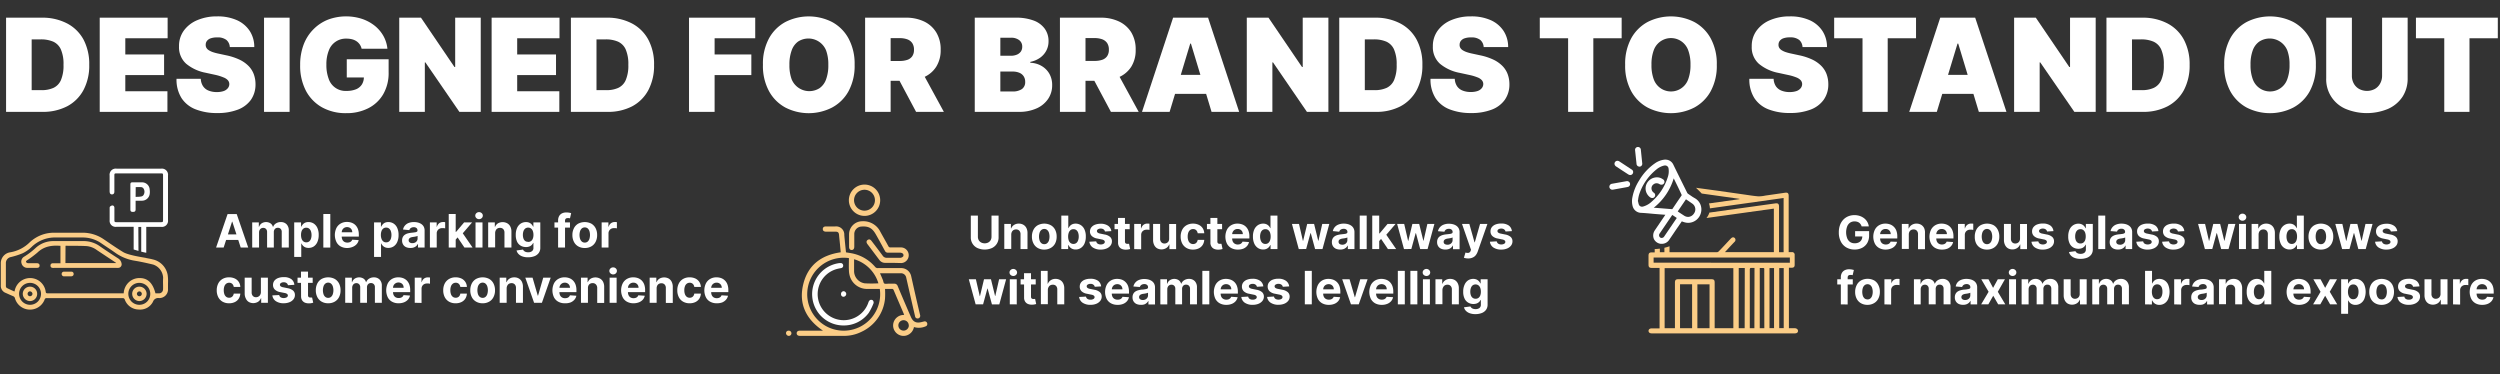 <svg id="Layer_1" data-name="Layer 1" xmlns="http://www.w3.org/2000/svg" width="868.45" height="130.04" viewBox="0 0 868.45 130.04"><rect x="0" y="0" width="868.45" height="130.04" fill="#333333" stroke="none"/><path d="M14.7,38.86H2.11V6.14H14.57a18.45,18.45,0,0,1,8.74,2A13.72,13.72,0,0,1,29,13.72a18.11,18.11,0,0,1,2,8.78,18,18,0,0,1-2,8.78,13.63,13.63,0,0,1-5.65,5.63A18.14,18.14,0,0,1,14.7,38.86ZM11,31.32h3.39a10,10,0,0,0,4.15-.78,5.31,5.31,0,0,0,2.62-2.7,12.85,12.85,0,0,0,.9-5.34,12.5,12.5,0,0,0-.92-5.34,5.31,5.31,0,0,0-2.68-2.7,10.69,10.69,0,0,0-4.32-.78H11Z" style="fill:#fff"/><path d="M34.64,38.86V6.14H58.23v7.15H43.53v5.63H57v7.16H43.53V31.7H58.16v7.16Z" style="fill:#fff"/><path d="M79.83,16.36a3.45,3.45,0,0,0-1.19-2.49A4.89,4.89,0,0,0,75.42,13a6.46,6.46,0,0,0-2.25.32,2.79,2.79,0,0,0-1.28.89,2.14,2.14,0,0,0-.43,1.28,2.06,2.06,0,0,0,.21,1.06,2.43,2.43,0,0,0,.79.85,6.67,6.67,0,0,0,1.39.68,15.63,15.63,0,0,0,2,.54l2.68.58a20.48,20.48,0,0,1,4.65,1.51,11.16,11.16,0,0,1,3.17,2.22,8.08,8.08,0,0,1,1.81,2.85,10.07,10.07,0,0,1,.6,3.45,9.29,9.29,0,0,1-1.61,5.47,9.91,9.91,0,0,1-4.57,3.4,19.37,19.37,0,0,1-7.12,1.17A19.92,19.92,0,0,1,68,38a10.29,10.29,0,0,1-4.92-3.89,12,12,0,0,1-1.76-6.73h8.43a5,5,0,0,0,.76,2.52,4.1,4.1,0,0,0,1.89,1.55,7.36,7.36,0,0,0,2.92.53,7.12,7.12,0,0,0,2.38-.35,3.21,3.21,0,0,0,1.45-1,2.28,2.28,0,0,0,.51-1.42,2.05,2.05,0,0,0-.49-1.32,3.88,3.88,0,0,0-1.54-1A16.39,16.39,0,0,0,74.78,26l-3.26-.71a15,15,0,0,1-6.85-3.15,7.66,7.66,0,0,1-2.48-6.05,9,9,0,0,1,1.67-5.46A11,11,0,0,1,68.54,7a17.09,17.09,0,0,1,6.88-1.31A16.43,16.43,0,0,1,82.28,7a10.37,10.37,0,0,1,4.46,3.74,10.08,10.08,0,0,1,1.59,5.61Z" style="fill:#fff"/><path d="M100.6,6.14V38.86H91.72V6.14Z" style="fill:#fff"/><path d="M125.62,16.94a4.33,4.33,0,0,0-.65-1.5,4.46,4.46,0,0,0-1.11-1.1,5.16,5.16,0,0,0-1.54-.69,7.57,7.57,0,0,0-1.91-.23,6.26,6.26,0,0,0-6.2,4.16,12.79,12.79,0,0,0-.83,4.86,13.65,13.65,0,0,0,.79,4.92,6.14,6.14,0,0,0,6.18,4.22,8.53,8.53,0,0,0,3.38-.59,4.4,4.4,0,0,0,2-1.68,4.77,4.77,0,0,0,.67-2.56l1.54.16h-7.48V20.58H135v4.54a14.62,14.62,0,0,1-1.9,7.65,12.51,12.51,0,0,1-5.21,4.85,16.44,16.44,0,0,1-7.59,1.69,16.84,16.84,0,0,1-8.39-2,14.21,14.21,0,0,1-5.64-5.78,18.7,18.7,0,0,1-2-8.94,19.59,19.59,0,0,1,1.24-7.19,15.06,15.06,0,0,1,3.44-5.29A14.65,14.65,0,0,1,114,6.8a18,18,0,0,1,11.61-.29,14.62,14.62,0,0,1,4.43,2.33,12.35,12.35,0,0,1,3.11,3.58,11.42,11.42,0,0,1,1.43,4.52Z" style="fill:#fff"/><path d="M167,6.14V38.86h-7.42L147.77,21.67h-.19V38.86h-8.89V6.14h7.55l11.63,17.13h.25V6.14Z" style="fill:#fff"/><path d="M170.78,38.86V6.14h23.58v7.15h-14.7v5.63h13.49v7.16H179.66V31.7H194.3v7.16Z" style="fill:#fff"/><path d="M210.92,38.86h-12.6V6.14h12.47a18.38,18.38,0,0,1,8.73,2,13.66,13.66,0,0,1,5.69,5.63,18,18,0,0,1,2,8.78,18.11,18.11,0,0,1-2,8.78,13.65,13.65,0,0,1-5.66,5.63A18.12,18.12,0,0,1,210.92,38.86Zm-3.71-7.54h3.39a9.93,9.93,0,0,0,4.14-.78,5.27,5.27,0,0,0,2.62-2.7,12.67,12.67,0,0,0,.91-5.34,12.66,12.66,0,0,0-.92-5.34,5.32,5.32,0,0,0-2.69-2.7,10.63,10.63,0,0,0-4.32-.78h-3.13Z" style="fill:#fff"/><path d="M239.35,38.86V6.14h23v7.15H248.24v5.63H261v7.16H248.24V38.86Z" style="fill:#fff"/><path d="M296.88,22.5a18.4,18.4,0,0,1-2.13,9.21A14.08,14.08,0,0,1,289,37.38a17.77,17.77,0,0,1-16.13,0,14.17,14.17,0,0,1-5.72-5.69,18.33,18.33,0,0,1-2.12-9.18,18.4,18.4,0,0,1,2.12-9.21,14.15,14.15,0,0,1,5.72-5.68,17.9,17.9,0,0,1,16.13,0,14.17,14.17,0,0,1,5.73,5.68A18.4,18.4,0,0,1,296.88,22.5Zm-9.14,0a13.84,13.84,0,0,0-.78-5,6.62,6.62,0,0,0-9.71-3.07A6.39,6.39,0,0,0,275,17.54a14.08,14.08,0,0,0-.77,5,14.08,14.08,0,0,0,.77,5,6.63,6.63,0,0,0,9.72,3.07A6.31,6.31,0,0,0,287,27.46,13.84,13.84,0,0,0,287.74,22.5Z" style="fill:#fff"/><path d="M300.52,38.86V6.14h14.13A14.47,14.47,0,0,1,321,7.46a10,10,0,0,1,4.25,3.82,11.22,11.22,0,0,1,1.52,6,10.71,10.71,0,0,1-1.56,5.93,9.6,9.6,0,0,1-4.36,3.64,16.17,16.17,0,0,1-6.54,1.23h-8.44v-6.9h6.65a8.09,8.09,0,0,0,2.67-.39,3.41,3.41,0,0,0,1.71-1.26,3.86,3.86,0,0,0,.6-2.25,4.05,4.05,0,0,0-.6-2.3,3.56,3.56,0,0,0-1.71-1.31,7.56,7.56,0,0,0-2.67-.42h-3.13V38.86Zm19.18-15,8.18,15h-9.65l-8-15Z" style="fill:#fff"/><path d="M338.61,38.86V6.14H352.8a17.25,17.25,0,0,1,6.29,1A8.26,8.26,0,0,1,362.94,10a7.27,7.27,0,0,1,1.3,4.33,6.87,6.87,0,0,1-.79,3.29,7,7,0,0,1-2.21,2.48,8.76,8.76,0,0,1-3.32,1.39v.32a8.16,8.16,0,0,1,3.83,1.06,7.42,7.42,0,0,1,2.75,2.7,7.76,7.76,0,0,1,1,4,8.34,8.34,0,0,1-1.4,4.78,9.36,9.36,0,0,1-4,3.3A14.54,14.54,0,0,1,354,38.86Zm8.89-19.49h3.64A5.3,5.3,0,0,0,353.2,19a3.23,3.23,0,0,0,1.4-1.06,2.87,2.87,0,0,0,.5-1.7A2.73,2.73,0,0,0,354,13.91a4.49,4.49,0,0,0-2.75-.81H347.5Zm0,12.4h4.15a5.58,5.58,0,0,0,3.36-.84,2.93,2.93,0,0,0,1.12-2.49,3.45,3.45,0,0,0-.53-1.94,3.26,3.26,0,0,0-1.5-1.22,5.79,5.79,0,0,0-2.32-.42H347.5Z" style="fill:#fff"/><path d="M368.2,38.86V6.14h14.13a14.54,14.54,0,0,1,6.38,1.32A10,10,0,0,1,393,11.28a11.3,11.3,0,0,1,1.51,6,10.71,10.71,0,0,1-1.55,5.93,9.68,9.68,0,0,1-4.37,3.64A16.17,16.17,0,0,1,382,28.06h-8.44v-6.9h6.65a8.15,8.15,0,0,0,2.68-.39,3.41,3.41,0,0,0,1.71-1.26,3.86,3.86,0,0,0,.6-2.25,4.05,4.05,0,0,0-.6-2.3,3.56,3.56,0,0,0-1.71-1.31,7.62,7.62,0,0,0-2.68-.42h-3.13V38.86Zm19.18-15,8.18,15h-9.65l-8-15Z" style="fill:#fff"/><path d="M406.3,38.86h-9.59l10.8-32.72h12.15l10.8,32.72h-9.59l-7.16-23.71h-.25ZM404.51,26h18V32.6h-18Z" style="fill:#fff"/><path d="M461.46,6.14V38.86H454L442.22,21.67H442V38.86h-8.89V6.14h7.54l11.64,17.13h.25V6.14Z" style="fill:#fff"/><path d="M477.82,38.86H465.23V6.14h12.46a18.38,18.38,0,0,1,8.73,2,13.61,13.61,0,0,1,5.69,5.63,18,18,0,0,1,2,8.78,18.11,18.11,0,0,1-2,8.78,13.65,13.65,0,0,1-5.66,5.63A18.12,18.12,0,0,1,477.82,38.86Zm-3.71-7.54h3.39a10,10,0,0,0,4.15-.78,5.35,5.35,0,0,0,2.62-2.7,12.85,12.85,0,0,0,.9-5.34,12.66,12.66,0,0,0-.92-5.34,5.34,5.34,0,0,0-2.68-2.7,10.71,10.71,0,0,0-4.33-.78h-3.13Z" style="fill:#fff"/><path d="M515.4,16.36a3.49,3.49,0,0,0-1.19-2.49A4.89,4.89,0,0,0,511,13a6.46,6.46,0,0,0-2.25.32,2.74,2.74,0,0,0-1.28.89,2.14,2.14,0,0,0-.43,1.28,2,2,0,0,0,.21,1.06,2.43,2.43,0,0,0,.79.85,6.67,6.67,0,0,0,1.39.68,15.63,15.63,0,0,0,2,.54l2.68.58a20.48,20.48,0,0,1,4.65,1.51,11.16,11.16,0,0,1,3.17,2.22,8.08,8.08,0,0,1,1.81,2.85,10.07,10.07,0,0,1,.6,3.45,9.22,9.22,0,0,1-1.62,5.47,9.83,9.83,0,0,1-4.56,3.4,19.37,19.37,0,0,1-7.12,1.17A19.92,19.92,0,0,1,503.61,38a10.29,10.29,0,0,1-4.92-3.89,12,12,0,0,1-1.76-6.73h8.43a5,5,0,0,0,.76,2.52A4.1,4.1,0,0,0,508,31.43a7.36,7.36,0,0,0,2.92.53,7.12,7.12,0,0,0,2.38-.35,3.21,3.21,0,0,0,1.45-1,2.28,2.28,0,0,0,.51-1.42,2.05,2.05,0,0,0-.49-1.32,3.88,3.88,0,0,0-1.54-1,16.66,16.66,0,0,0-2.89-.85l-3.26-.71a15,15,0,0,1-6.85-3.15,7.66,7.66,0,0,1-2.48-6.05,9,9,0,0,1,1.67-5.46A11,11,0,0,1,504.11,7,17.09,17.09,0,0,1,511,5.69,16.35,16.35,0,0,1,517.84,7a10.34,10.34,0,0,1,4.47,3.74,10.08,10.08,0,0,1,1.59,5.61Z" style="fill:#fff"/><path d="M534.89,13.29V6.14h28.44v7.15h-9.84V38.86h-8.76V13.29Z" style="fill:#fff"/><path d="M596.38,22.5a18.4,18.4,0,0,1-2.13,9.21,14.14,14.14,0,0,1-5.73,5.67,17.8,17.8,0,0,1-16.14,0,14.3,14.3,0,0,1-5.72-5.69,18.44,18.44,0,0,1-2.11-9.18,18.5,18.5,0,0,1,2.11-9.21,14.27,14.27,0,0,1,5.72-5.68,17.92,17.92,0,0,1,16.14,0,14.23,14.23,0,0,1,5.73,5.68A18.4,18.4,0,0,1,596.38,22.5Zm-9.14,0a13.84,13.84,0,0,0-.78-5,6.35,6.35,0,0,0-12,0,13.86,13.86,0,0,0-.77,5,13.86,13.86,0,0,0,.77,5,6.39,6.39,0,0,0,2.29,3.07,6.34,6.34,0,0,0,9.71-3.07A13.84,13.84,0,0,0,587.24,22.5Z" style="fill:#fff"/><path d="M626.16,16.36A3.49,3.49,0,0,0,625,13.87a4.89,4.89,0,0,0-3.22-.89,6.46,6.46,0,0,0-2.25.32,2.74,2.74,0,0,0-1.28.89,2.14,2.14,0,0,0-.43,1.28,2,2,0,0,0,.21,1.06,2.43,2.43,0,0,0,.79.85,6.43,6.43,0,0,0,1.39.68,15.63,15.63,0,0,0,2,.54l2.68.58a20.48,20.48,0,0,1,4.65,1.51,11.1,11.1,0,0,1,3.16,2.22,8.11,8.11,0,0,1,1.82,2.85,10.07,10.07,0,0,1,.6,3.45,9.22,9.22,0,0,1-1.62,5.47,9.83,9.83,0,0,1-4.56,3.4,19.37,19.37,0,0,1-7.12,1.17A19.92,19.92,0,0,1,614.37,38a10.29,10.29,0,0,1-4.92-3.89,12,12,0,0,1-1.76-6.73h8.43a5.13,5.13,0,0,0,.75,2.52,4.18,4.18,0,0,0,1.9,1.55,7.31,7.31,0,0,0,2.91.53,7.14,7.14,0,0,0,2.39-.35,3.27,3.27,0,0,0,1.45-1,2.28,2.28,0,0,0,.51-1.42,2.05,2.05,0,0,0-.49-1.32,4,4,0,0,0-1.54-1,16.66,16.66,0,0,0-2.89-.85l-3.26-.71A15,15,0,0,1,611,22.16a7.63,7.63,0,0,1-2.48-6.05,9,9,0,0,1,1.67-5.46A11,11,0,0,1,614.87,7a17.09,17.09,0,0,1,6.88-1.31A16.38,16.38,0,0,1,628.6,7a10.34,10.34,0,0,1,4.47,3.74,10.08,10.08,0,0,1,1.59,5.61Z" style="fill:#fff"/><path d="M637.15,13.29V6.14h28.44v7.15h-9.84V38.86H647V13.29Z" style="fill:#fff"/><path d="M672.81,38.86h-9.58L674,6.14h12.14L697,38.86h-9.59l-7.16-23.71H680ZM671,26h18V32.6H671Z" style="fill:#fff"/><path d="M728,6.14V38.86h-7.41L708.74,21.67h-.2V38.86h-8.88V6.14h7.54l11.63,17.13h.26V6.14Z" style="fill:#fff"/><path d="M744.34,38.86h-12.6V6.14h12.47a18.38,18.38,0,0,1,8.73,2,13.66,13.66,0,0,1,5.69,5.63,18,18,0,0,1,2,8.78,18.11,18.11,0,0,1-2,8.78A13.65,13.65,0,0,1,753,36.91,18.12,18.12,0,0,1,744.34,38.86Zm-3.71-7.54H744a9.93,9.93,0,0,0,4.14-.78,5.27,5.27,0,0,0,2.62-2.7,12.67,12.67,0,0,0,.91-5.34,12.66,12.66,0,0,0-.92-5.34,5.32,5.32,0,0,0-2.69-2.7,10.63,10.63,0,0,0-4.32-.78h-3.13Z" style="fill:#fff"/><path d="M804.48,22.5a18.4,18.4,0,0,1-2.13,9.21,14.14,14.14,0,0,1-5.73,5.67,17.8,17.8,0,0,1-16.14,0,14.3,14.3,0,0,1-5.72-5.69,18.44,18.44,0,0,1-2.11-9.18,18.5,18.5,0,0,1,2.11-9.21,14.27,14.27,0,0,1,5.72-5.68,17.92,17.92,0,0,1,16.14,0,14.23,14.23,0,0,1,5.73,5.68A18.4,18.4,0,0,1,804.48,22.5Zm-9.14,0a13.84,13.84,0,0,0-.78-5,6.62,6.62,0,0,0-9.71-3.07,6.39,6.39,0,0,0-2.29,3.07,13.86,13.86,0,0,0-.77,5,13.86,13.86,0,0,0,.77,5,6.39,6.39,0,0,0,2.29,3.07,6.34,6.34,0,0,0,9.71-3.07A13.84,13.84,0,0,0,795.34,22.5Z" style="fill:#fff"/><path d="M827.49,6.14h8.88v21a11.56,11.56,0,0,1-1.78,6.47,11.7,11.7,0,0,1-5,4.2,19.24,19.24,0,0,1-14.8,0,11.14,11.14,0,0,1-6.71-10.67v-21H817V26.33a5.47,5.47,0,0,0,.67,2.71,4.8,4.8,0,0,0,1.87,1.87,5.82,5.82,0,0,0,5.42,0A4.84,4.84,0,0,0,826.82,29a5.47,5.47,0,0,0,.67-2.71Z" style="fill:#fff"/><path d="M839.25,13.29V6.14h28.44v7.15h-9.84V38.86h-8.76V13.29Z" style="fill:#fff"/><path d="M77.69,86H75.06l4-11.64h3.17l4,11.64H83.62L80.7,77h-.09Zm-.16-4.58h6.22v1.93H77.53Z" style="fill:#fff"/><path d="M87.61,86V77.25h2.3v1.54H90a2.44,2.44,0,0,1,.9-1.21,2.88,2.88,0,0,1,3.06,0,2.13,2.13,0,0,1,.84,1.21h.09a2.28,2.28,0,0,1,1-1.2,3,3,0,0,1,1.66-.45,2.68,2.68,0,0,1,2,.77,3,3,0,0,1,.77,2.2V86H97.87V80.59a1.44,1.44,0,0,0-.38-1.09,1.34,1.34,0,0,0-1-.37,1.31,1.31,0,0,0-1,.42,1.62,1.62,0,0,0-.37,1.1V86H92.78V80.54a1.46,1.46,0,0,0-.37-1,1.29,1.29,0,0,0-1-.38,1.4,1.4,0,0,0-.73.2,1.57,1.57,0,0,0-.51.57,1.86,1.86,0,0,0-.18.84V86Z" style="fill:#fff"/><path d="M102.2,89.25v-12h2.38v1.47h.11a3.22,3.22,0,0,1,.46-.72,2.52,2.52,0,0,1,.8-.62,2.79,2.79,0,0,1,1.22-.24,3.33,3.33,0,0,1,1.77.49,3.62,3.62,0,0,1,1.29,1.5,5.74,5.74,0,0,1,.48,2.5,5.83,5.83,0,0,1-.47,2.46A3.56,3.56,0,0,1,109,85.61a3.31,3.31,0,0,1-1.8.51,2.89,2.89,0,0,1-1.2-.23,2.45,2.45,0,0,1-.8-.59,3,3,0,0,1-.48-.72h-.07v4.67Zm2.37-7.63a4,4,0,0,0,.21,1.35,2,2,0,0,0,.63.9,1.71,1.71,0,0,0,2,0A2,2,0,0,0,108,83a3.73,3.73,0,0,0,.22-1.34,3.83,3.83,0,0,0-.21-1.33,1.94,1.94,0,0,0-.62-.9,1.57,1.57,0,0,0-1-.33,1.6,1.6,0,0,0-1,.32,2,2,0,0,0-.62.88A4,4,0,0,0,104.57,81.62Z" style="fill:#fff"/><path d="M114.74,74.34V86h-2.42V74.34Z" style="fill:#fff"/><path d="M120.65,86.15a4.6,4.6,0,0,1-2.32-.55A3.62,3.62,0,0,1,116.84,84a5.68,5.68,0,0,1,0-4.75,3.81,3.81,0,0,1,1.47-1.58,4.29,4.29,0,0,1,2.24-.57,4.73,4.73,0,0,1,1.61.27,3.75,3.75,0,0,1,1.31.83,3.87,3.87,0,0,1,.87,1.38,5.54,5.54,0,0,1,.31,1.95v.66h-7.37v-1.5h5.09a1.87,1.87,0,0,0-.22-.92,1.76,1.76,0,0,0-.63-.64,2,2,0,0,0-1.91,0,1.84,1.84,0,0,0-.66.67,1.91,1.91,0,0,0-.24.94v1.43a2.46,2.46,0,0,0,.24,1.12,1.78,1.78,0,0,0,.68.73,2.1,2.1,0,0,0,1.06.25,2.43,2.43,0,0,0,.73-.11,1.59,1.59,0,0,0,.58-.34,1.42,1.42,0,0,0,.36-.56l2.24.15a3,3,0,0,1-.7,1.4,3.6,3.6,0,0,1-1.35.94A5.08,5.08,0,0,1,120.65,86.15Z" style="fill:#fff"/><path d="M129.94,89.25v-12h2.39v1.47h.11a2.9,2.9,0,0,1,.46-.72,2.48,2.48,0,0,1,.79-.62,2.81,2.81,0,0,1,1.23-.24,3.32,3.32,0,0,1,1.76.49,3.48,3.48,0,0,1,1.29,1.5,5.74,5.74,0,0,1,.48,2.5,5.68,5.68,0,0,1-.47,2.46,3.49,3.49,0,0,1-1.27,1.52,3.29,3.29,0,0,1-1.8.51,2.8,2.8,0,0,1-1.19-.23,2.5,2.5,0,0,1-.81-.59,2.69,2.69,0,0,1-.47-.72h-.08v4.67Zm2.37-7.63a3.71,3.71,0,0,0,.22,1.35,1.94,1.94,0,0,0,.62.9,1.52,1.52,0,0,0,1,.32,1.56,1.56,0,0,0,1-.32,2.11,2.11,0,0,0,.62-.91,4,4,0,0,0,.21-1.34,3.83,3.83,0,0,0-.21-1.33,1.94,1.94,0,0,0-.62-.9,1.54,1.54,0,0,0-1-.33,1.58,1.58,0,0,0-1,.32,1.87,1.87,0,0,0-.62.88A3.77,3.77,0,0,0,132.31,81.62Z" style="fill:#fff"/><path d="M142.55,86.14a3.54,3.54,0,0,1-1.49-.29,2.25,2.25,0,0,1-1-.87,2.57,2.57,0,0,1-.38-1.44,2.53,2.53,0,0,1,.27-1.22,2.16,2.16,0,0,1,.73-.8,3.38,3.38,0,0,1,1-.45,9.71,9.71,0,0,1,1.24-.22q.76-.07,1.23-.15a1.65,1.65,0,0,0,.67-.21.47.47,0,0,0,.21-.42v0a1.08,1.08,0,0,0-.33-.84,1.42,1.42,0,0,0-1-.3,1.69,1.69,0,0,0-1,.29,1.31,1.31,0,0,0-.51.72L140,79.73a3,3,0,0,1,.67-1.38,3.19,3.19,0,0,1,1.29-.9,5,5,0,0,1,1.84-.31,5.3,5.3,0,0,1,1.39.17,3.58,3.58,0,0,1,1.19.53,2.56,2.56,0,0,1,.82.91,2.82,2.82,0,0,1,.3,1.34V86h-2.29V84.77h-.07a2.59,2.59,0,0,1-.56.72,2.81,2.81,0,0,1-.85.48A3.33,3.33,0,0,1,142.55,86.14Zm.69-1.67a2,2,0,0,0,.94-.21,1.59,1.59,0,0,0,.65-.58,1.51,1.51,0,0,0,.23-.82v-.93a1.29,1.29,0,0,1-.31.14,4.13,4.13,0,0,1-.44.1,4.21,4.21,0,0,1-.49.09l-.44.07a3,3,0,0,0-.75.19,1.35,1.35,0,0,0-.49.37.88.88,0,0,0-.18.57.86.86,0,0,0,.36.75A1.49,1.49,0,0,0,143.24,84.47Z" style="fill:#fff"/><path d="M149.34,86V77.25h2.35v1.52h.09a2.31,2.31,0,0,1,.8-1.23,2.19,2.19,0,0,1,1.3-.41,2.68,2.68,0,0,1,.39,0,1.91,1.91,0,0,1,.37.06v2.15a2.81,2.81,0,0,0-.47-.09,3.74,3.74,0,0,0-.55,0,1.94,1.94,0,0,0-1,.23,1.69,1.69,0,0,0-.66.64,1.72,1.72,0,0,0-.25.94V86Z" style="fill:#fff"/><path d="M155.88,86V74.34h2.42V86Zm2.2-2.51V80.56h.35l2.8-3.31H164l-3.76,4.39h-.57ZM161.34,86l-2.57-3.8,1.61-1.71L164.17,86Z" style="fill:#fff"/><path d="M166.41,76.13a1.28,1.28,0,0,1-.92-.36,1.15,1.15,0,0,1,0-1.73,1.36,1.36,0,0,1,1.84,0,1.11,1.11,0,0,1,.39.86,1.14,1.14,0,0,1-.39.87A1.28,1.28,0,0,1,166.41,76.13ZM165.19,86V77.25h2.42V86Z" style="fill:#fff"/><path d="M172,80.93v5h-2.42V77.25h2.31v1.54h.1a2.46,2.46,0,0,1,1-1.21,3.34,3.34,0,0,1,3.24,0,2.67,2.67,0,0,1,1.05,1.13,3.8,3.8,0,0,1,.38,1.75V86h-2.42V80.85a1.76,1.76,0,0,0-.41-1.25,1.48,1.48,0,0,0-1.14-.45,1.69,1.69,0,0,0-.86.21,1.37,1.37,0,0,0-.58.61A2.19,2.19,0,0,0,172,80.93Z" style="fill:#fff"/><path d="M183.42,89.38a5.73,5.73,0,0,1-2-.32,3.37,3.37,0,0,1-1.33-.86,2.63,2.63,0,0,1-.65-1.2l2.24-.3a1.37,1.37,0,0,0,.33.45,1.63,1.63,0,0,0,.58.35,2.66,2.66,0,0,0,.9.14,2.13,2.13,0,0,0,1.3-.38A1.4,1.4,0,0,0,185.3,86v-1.6h-.1a2.39,2.39,0,0,1-.48.69,2.42,2.42,0,0,1-.82.53,3.06,3.06,0,0,1-1.19.2,3.61,3.61,0,0,1-1.79-.45A3.27,3.27,0,0,1,179.64,84a5.41,5.41,0,0,1-.47-2.39,5.68,5.68,0,0,1,.48-2.48,3.45,3.45,0,0,1,1.29-1.49,3.27,3.27,0,0,1,1.76-.49,2.81,2.81,0,0,1,1.23.24,2.52,2.52,0,0,1,.8.62,3.28,3.28,0,0,1,.47.72h.09V77.25h2.4v8.81a3,3,0,0,1-.55,1.83,3.29,3.29,0,0,1-1.5,1.11A6.11,6.11,0,0,1,183.42,89.38Zm.05-5.34a1.67,1.67,0,0,0,1-.3,1.82,1.82,0,0,0,.62-.84,3.42,3.42,0,0,0,.22-1.31,3.66,3.66,0,0,0-.22-1.34,1.89,1.89,0,0,0-.62-.87,1.72,1.72,0,0,0-2,0,2.07,2.07,0,0,0-.62.89,3.81,3.81,0,0,0-.21,1.32,3.62,3.62,0,0,0,.21,1.3,1.83,1.83,0,0,0,.62.85A1.65,1.65,0,0,0,183.47,84Z" style="fill:#fff"/><path d="M198,77.25v1.82h-5.39V77.25ZM193.87,86V76.62a3.09,3.09,0,0,1,.37-1.57,2.37,2.37,0,0,1,1-.94,3.38,3.38,0,0,1,1.48-.31,6.4,6.4,0,0,1,1,.08c.3.06.53.11.69.16L198,75.85a2,2,0,0,0-.35-.08,1.93,1.93,0,0,0-.42,0,.9.9,0,0,0-.74.25,1,1,0,0,0-.21.69V86Z" style="fill:#fff"/><path d="M203.14,86.15a4.42,4.42,0,0,1-2.29-.57A3.71,3.71,0,0,1,199.37,84a5,5,0,0,1-.53-2.35,5.11,5.11,0,0,1,.53-2.37,3.82,3.82,0,0,1,1.48-1.58,5,5,0,0,1,4.58,0,3.89,3.89,0,0,1,1.48,1.58,5.11,5.11,0,0,1,.52,2.37,5,5,0,0,1-.52,2.35,3.77,3.77,0,0,1-1.48,1.58A4.45,4.45,0,0,1,203.14,86.15Zm0-1.88a1.51,1.51,0,0,0,1-.34,2.2,2.2,0,0,0,.61-.94,4.72,4.72,0,0,0,0-2.72,2.26,2.26,0,0,0-.61-.94,1.65,1.65,0,0,0-2,0,2.18,2.18,0,0,0-.62.94,4.51,4.51,0,0,0,0,2.72,2.12,2.12,0,0,0,.62.94A1.51,1.51,0,0,0,203.15,84.27Z" style="fill:#fff"/><path d="M209,86V77.25h2.35v1.52h.09a2.31,2.31,0,0,1,.8-1.23,2.19,2.19,0,0,1,1.3-.41,2.68,2.68,0,0,1,.39,0,1.91,1.91,0,0,1,.37.06v2.15a2.81,2.81,0,0,0-.47-.09,3.74,3.74,0,0,0-.55,0,2,2,0,0,0-1,.23,1.74,1.74,0,0,0-.65.64,1.72,1.72,0,0,0-.25.94V86Z" style="fill:#fff"/><path d="M79.58,105.35a4.43,4.43,0,0,1-2.3-.57,3.85,3.85,0,0,1-1.48-1.59,5.16,5.16,0,0,1-.51-2.34,5.09,5.09,0,0,1,.52-2.36,3.82,3.82,0,0,1,1.48-1.58,4.38,4.38,0,0,1,2.28-.57,4.64,4.64,0,0,1,2,.41,3.31,3.31,0,0,1,1.91,2.93H81.2a1.86,1.86,0,0,0-.51-1.06,1.51,1.51,0,0,0-1.08-.4,1.66,1.66,0,0,0-1,.31,2,2,0,0,0-.65.88,3.93,3.93,0,0,0-.23,1.41,4,4,0,0,0,.23,1.42,2,2,0,0,0,.65.89,1.65,1.65,0,0,0,1,.3,1.54,1.54,0,0,0,.75-.17,1.51,1.51,0,0,0,.55-.49,1.91,1.91,0,0,0,.29-.79h2.28a3.65,3.65,0,0,1-.54,1.76,3.28,3.28,0,0,1-1.34,1.18A4.39,4.39,0,0,1,79.58,105.35Z" style="fill:#fff"/><path d="M90.63,101.46v-5h2.43v8.73H90.73v-1.59h-.09a2.6,2.6,0,0,1-1,1.24,3.21,3.21,0,0,1-3.21.06,2.63,2.63,0,0,1-1-1.13A3.77,3.77,0,0,1,85,102V96.45h2.42v5.13a1.76,1.76,0,0,0,.41,1.22,1.42,1.42,0,0,0,1.1.45,1.7,1.7,0,0,0,.82-.21,1.59,1.59,0,0,0,.62-.59A1.91,1.91,0,0,0,90.63,101.46Z" style="fill:#fff"/><path d="M102.25,98.94l-2.22.14a1.3,1.3,0,0,0-.24-.52,1.54,1.54,0,0,0-.49-.37,1.83,1.83,0,0,0-.73-.14,1.79,1.79,0,0,0-.95.24.73.73,0,0,0-.38.63.67.67,0,0,0,.25.53,1.91,1.91,0,0,0,.85.34l1.58.32a4,4,0,0,1,1.9.84,2,2,0,0,1,.63,1.52,2.36,2.36,0,0,1-.51,1.51,3.26,3.26,0,0,1-1.37,1,5.22,5.22,0,0,1-2,.36,4.67,4.67,0,0,1-2.76-.73,2.81,2.81,0,0,1-1.2-2l2.38-.12a1.21,1.21,0,0,0,.52.8,2.27,2.27,0,0,0,2.09,0,.78.78,0,0,0,.4-.64.69.69,0,0,0-.28-.54,1.84,1.84,0,0,0-.84-.33l-1.51-.3a3.56,3.56,0,0,1-1.9-.89,2.17,2.17,0,0,1-.63-1.61,2.39,2.39,0,0,1,.46-1.45,3,3,0,0,1,1.29-.93,5.31,5.31,0,0,1,2-.33,4.32,4.32,0,0,1,2.61.7A2.72,2.72,0,0,1,102.25,98.94Z" style="fill:#fff"/><path d="M108.62,96.45v1.82h-5.26V96.45Zm-4.07-2.09H107v8.14a1.09,1.09,0,0,0,.1.52.59.59,0,0,0,.28.26,1.43,1.43,0,0,0,.43.07,1.87,1.87,0,0,0,.34,0l.27,0,.38,1.8-.51.13a3.57,3.57,0,0,1-.81.1,3.85,3.85,0,0,1-1.53-.23,2.26,2.26,0,0,1-1-.83,2.6,2.6,0,0,1-.36-1.42Z" style="fill:#fff"/><path d="M114,105.35a4.38,4.38,0,0,1-2.28-.57,3.73,3.73,0,0,1-1.49-1.58,5,5,0,0,1-.52-2.35,5.11,5.11,0,0,1,.52-2.37,3.85,3.85,0,0,1,1.49-1.58,4.94,4.94,0,0,1,4.57,0,3.91,3.91,0,0,1,1.49,1.58,5.11,5.11,0,0,1,.52,2.37,5,5,0,0,1-.52,2.35,3.79,3.79,0,0,1-1.49,1.58A4.4,4.4,0,0,1,114,105.35Zm0-1.88a1.49,1.49,0,0,0,1-.34,2.11,2.11,0,0,0,.61-.94,4.51,4.51,0,0,0,0-2.72,2.17,2.17,0,0,0-.61-.94,1.49,1.49,0,0,0-1-.35,1.51,1.51,0,0,0-1,.35,2,2,0,0,0-.62.94,4.51,4.51,0,0,0,0,2.72,2,2,0,0,0,.62.94A1.51,1.51,0,0,0,114.05,103.47Z" style="fill:#fff"/><path d="M119.92,105.18V96.45h2.31V98h.1a2.4,2.4,0,0,1,.91-1.21,2.86,2.86,0,0,1,3.05,0,2.13,2.13,0,0,1,.84,1.21h.09a2.32,2.32,0,0,1,1-1.2,3,3,0,0,1,1.66-.45,2.71,2.71,0,0,1,2,.77,3,3,0,0,1,.76,2.2v5.87h-2.41V99.79a1.41,1.41,0,0,0-.39-1.09,1.34,1.34,0,0,0-1-.37,1.31,1.31,0,0,0-1,.42,1.62,1.62,0,0,0-.36,1.1v5.33h-2.35V99.74a1.42,1.42,0,0,0-.37-1,1.27,1.27,0,0,0-1-.38,1.34,1.34,0,0,0-.72.2,1.41,1.41,0,0,0-.51.57,1.74,1.74,0,0,0-.19.84v5.24Z" style="fill:#fff"/><path d="M138.49,105.35a4.6,4.6,0,0,1-2.32-.55,3.68,3.68,0,0,1-1.49-1.56,5.68,5.68,0,0,1,0-4.75,3.87,3.87,0,0,1,1.47-1.58,4.29,4.29,0,0,1,2.24-.57,4.69,4.69,0,0,1,1.61.27,3.75,3.75,0,0,1,1.31.83,3.87,3.87,0,0,1,.87,1.38,5.54,5.54,0,0,1,.31,2v.66h-7.37v-1.5h5.09A1.87,1.87,0,0,0,140,99a1.66,1.66,0,0,0-.63-.63,1.79,1.79,0,0,0-.93-.24,1.83,1.83,0,0,0-1,.26,1.8,1.8,0,0,0-.67.67,1.91,1.91,0,0,0-.24.94v1.43a2.44,2.44,0,0,0,.24,1.12,1.78,1.78,0,0,0,.68.73,2.1,2.1,0,0,0,1.06.25,2.43,2.43,0,0,0,.73-.11,1.59,1.59,0,0,0,.58-.34,1.42,1.42,0,0,0,.36-.56l2.24.15a2.94,2.94,0,0,1-.69,1.4,3.72,3.72,0,0,1-1.36.94A5.08,5.08,0,0,1,138.49,105.35Z" style="fill:#fff"/><path d="M144.07,105.18V96.45h2.35V98h.09a2.31,2.31,0,0,1,.8-1.23,2.19,2.19,0,0,1,1.3-.41,2.68,2.68,0,0,1,.39,0,1.91,1.91,0,0,1,.37.06v2.15l-.47-.09a3.87,3.87,0,0,0-.56,0,2,2,0,0,0-1,.23,1.69,1.69,0,0,0-.66.64,1.8,1.8,0,0,0-.24.94v4.94Z" style="fill:#fff"/><path d="M158.26,105.35a4.43,4.43,0,0,1-2.3-.57,3.85,3.85,0,0,1-1.48-1.59,5.16,5.16,0,0,1-.51-2.34,5.09,5.09,0,0,1,.52-2.36A3.89,3.89,0,0,1,156,96.91a4.38,4.38,0,0,1,2.28-.57,4.64,4.64,0,0,1,2,.41,3.31,3.31,0,0,1,1.36,1.17,3.39,3.39,0,0,1,.55,1.76h-2.28a1.86,1.86,0,0,0-.51-1.06,1.5,1.5,0,0,0-1.08-.4,1.66,1.66,0,0,0-1,.31,2.07,2.07,0,0,0-.65.88,3.93,3.93,0,0,0-.23,1.41,4,4,0,0,0,.23,1.42,2,2,0,0,0,.65.89,1.65,1.65,0,0,0,1,.3,1.54,1.54,0,0,0,.75-.17,1.44,1.44,0,0,0,.55-.49,1.91,1.91,0,0,0,.29-.79h2.28a3.65,3.65,0,0,1-.54,1.76,3.28,3.28,0,0,1-1.34,1.18A4.39,4.39,0,0,1,158.26,105.35Z" style="fill:#fff"/><path d="M167.66,105.35a4.38,4.38,0,0,1-2.28-.57,3.73,3.73,0,0,1-1.49-1.58,5,5,0,0,1-.52-2.35,5.11,5.11,0,0,1,.52-2.37,3.85,3.85,0,0,1,1.49-1.58,4.94,4.94,0,0,1,4.57,0,3.82,3.82,0,0,1,1.48,1.58,5.11,5.11,0,0,1,.53,2.37,5,5,0,0,1-.53,2.35,3.71,3.71,0,0,1-1.48,1.58A4.42,4.42,0,0,1,167.66,105.35Zm0-1.88a1.49,1.49,0,0,0,1-.34,2.11,2.11,0,0,0,.61-.94,4.51,4.51,0,0,0,0-2.72,2.17,2.17,0,0,0-.61-.94,1.49,1.49,0,0,0-1-.35,1.56,1.56,0,0,0-1,.35,2.18,2.18,0,0,0-.62.94,4.72,4.72,0,0,0,0,2.72,2.12,2.12,0,0,0,.62.94A1.55,1.55,0,0,0,167.67,103.47Z" style="fill:#fff"/><path d="M176,100.13v5.05h-2.42V96.45h2.3V98H176a2.41,2.41,0,0,1,1-1.21,3,3,0,0,1,1.65-.44,3,3,0,0,1,1.59.4,2.67,2.67,0,0,1,1.05,1.13,3.8,3.8,0,0,1,.37,1.75v5.56h-2.42v-5.13a1.72,1.72,0,0,0-.41-1.25,1.45,1.45,0,0,0-1.14-.45,1.74,1.74,0,0,0-.86.21,1.43,1.43,0,0,0-.58.61A2.06,2.06,0,0,0,176,100.13Z" style="fill:#fff"/><path d="M191.3,96.45l-3.05,8.73h-2.72l-3.05-8.73H185l1.81,6.25h.1l1.8-6.25Z" style="fill:#fff"/><path d="M196.23,105.35a4.54,4.54,0,0,1-2.31-.55,3.65,3.65,0,0,1-1.5-1.56,5.68,5.68,0,0,1,0-4.75,3.83,3.83,0,0,1,1.48-1.58,4.25,4.25,0,0,1,2.23-.57,4.65,4.65,0,0,1,1.61.27,3.66,3.66,0,0,1,1.31.83,3.87,3.87,0,0,1,.87,1.38,5.53,5.53,0,0,1,.32,2v.66h-7.37v-1.5H198a1.87,1.87,0,0,0-.23-.92,1.59,1.59,0,0,0-.63-.63,1.76,1.76,0,0,0-.93-.24,1.85,1.85,0,0,0-1.63.93,2,2,0,0,0-.25.94v1.43a2.44,2.44,0,0,0,.24,1.12,1.8,1.8,0,0,0,.69.73,2,2,0,0,0,1.05.25,2.45,2.45,0,0,0,.74-.11,1.63,1.63,0,0,0,.57-.34,1.57,1.57,0,0,0,.37-.56l2.23.15a2.94,2.94,0,0,1-.69,1.4,3.6,3.6,0,0,1-1.35.94A5.17,5.17,0,0,1,196.23,105.35Z" style="fill:#fff"/><path d="M204.24,100.13v5.05h-2.42V96.45h2.3V98h.1a2.48,2.48,0,0,1,1-1.21,3.32,3.32,0,0,1,3.23,0,2.63,2.63,0,0,1,1.06,1.13,3.8,3.8,0,0,1,.37,1.75v5.56h-2.42v-5.13A1.76,1.76,0,0,0,207,98.8a1.48,1.48,0,0,0-1.14-.45,1.71,1.71,0,0,0-.86.21,1.43,1.43,0,0,0-.58.61A2.06,2.06,0,0,0,204.24,100.13Z" style="fill:#fff"/><path d="M213,95.33a1.32,1.32,0,0,1-.93-.36,1.15,1.15,0,0,1,0-1.73,1.3,1.3,0,0,1,.92-.36,1.32,1.32,0,0,1,.93.36,1.1,1.1,0,0,1,.38.86,1.13,1.13,0,0,1-.38.87A1.3,1.3,0,0,1,213,95.33Zm-1.23,9.85V96.45h2.43v8.73Z" style="fill:#fff"/><path d="M220.09,105.35a4.57,4.57,0,0,1-2.31-.55,3.57,3.57,0,0,1-1.49-1.56,5.59,5.59,0,0,1,0-4.75,3.8,3.8,0,0,1,1.47-1.58,4.29,4.29,0,0,1,2.24-.57,4.73,4.73,0,0,1,1.61.27,3.75,3.75,0,0,1,1.31.83,3.87,3.87,0,0,1,.87,1.38,5.54,5.54,0,0,1,.31,2v.66h-7.37v-1.5h5.09a1.77,1.77,0,0,0-.23-.92,1.63,1.63,0,0,0-.62-.63,1.79,1.79,0,0,0-.93-.24,1.86,1.86,0,0,0-1,.26,1.84,1.84,0,0,0-.66.67,1.91,1.91,0,0,0-.24.94v1.43a2.44,2.44,0,0,0,.24,1.12,1.78,1.78,0,0,0,.68.73,2.09,2.09,0,0,0,1,.25,2.45,2.45,0,0,0,.74-.11,1.59,1.59,0,0,0,.58-.34,1.54,1.54,0,0,0,.36-.56l2.24.15a3,3,0,0,1-.7,1.4A3.6,3.6,0,0,1,222,105,5.13,5.13,0,0,1,220.09,105.35Z" style="fill:#fff"/><path d="M228.1,100.13v5.05h-2.42V96.45H228V98h.1a2.41,2.41,0,0,1,1-1.21,3.34,3.34,0,0,1,3.24,0,2.67,2.67,0,0,1,1,1.13,3.8,3.8,0,0,1,.37,1.75v5.56H231.3v-5.13a1.72,1.72,0,0,0-.41-1.25,1.45,1.45,0,0,0-1.14-.45,1.74,1.74,0,0,0-.86.21,1.43,1.43,0,0,0-.58.61A2.06,2.06,0,0,0,228.1,100.13Z" style="fill:#fff"/><path d="M239.57,105.35a4.43,4.43,0,0,1-2.3-.57,3.73,3.73,0,0,1-1.48-1.59,5.16,5.16,0,0,1-.51-2.34,5.09,5.09,0,0,1,.52-2.36,3.82,3.82,0,0,1,1.48-1.58,4.38,4.38,0,0,1,2.28-.57,4.64,4.64,0,0,1,2,.41,3.45,3.45,0,0,1,1.36,1.17,3.49,3.49,0,0,1,.55,1.76h-2.29a1.79,1.79,0,0,0-.5-1.06,1.53,1.53,0,0,0-1.08-.4,1.64,1.64,0,0,0-1,.31,1.92,1.92,0,0,0-.65.88,3.72,3.72,0,0,0-.23,1.41,3.78,3.78,0,0,0,.23,1.42,2,2,0,0,0,.65.89,1.63,1.63,0,0,0,1,.3,1.56,1.56,0,0,0,.75-.17,1.51,1.51,0,0,0,.55-.49,1.9,1.9,0,0,0,.28-.79h2.29a3.65,3.65,0,0,1-.54,1.76,3.34,3.34,0,0,1-1.34,1.18A4.39,4.39,0,0,1,239.57,105.35Z" style="fill:#fff"/><path d="M249,105.35a4.57,4.57,0,0,1-2.31-.55,3.57,3.57,0,0,1-1.49-1.56,5.59,5.59,0,0,1,0-4.75,3.8,3.8,0,0,1,1.47-1.58,4.26,4.26,0,0,1,2.24-.57,4.73,4.73,0,0,1,1.61.27,3.71,3.71,0,0,1,1.3.83,3.76,3.76,0,0,1,.88,1.38,5.78,5.78,0,0,1,.31,2v.66h-7.37v-1.5h5.09a1.87,1.87,0,0,0-.23-.92,1.63,1.63,0,0,0-.62-.63,1.79,1.79,0,0,0-.93-.24,1.86,1.86,0,0,0-1,.26,1.84,1.84,0,0,0-.66.67,1.91,1.91,0,0,0-.24.94v1.43a2.44,2.44,0,0,0,.24,1.12,1.78,1.78,0,0,0,.68.73,2.09,2.09,0,0,0,1,.25,2.45,2.45,0,0,0,.74-.11,1.68,1.68,0,0,0,.58-.34,1.54,1.54,0,0,0,.36-.56l2.24.15a3,3,0,0,1-.7,1.4,3.6,3.6,0,0,1-1.35.94A5.13,5.13,0,0,1,249,105.35Z" style="fill:#fff"/><path d="M344.43,74.89h2.46v7.56a4,4,0,0,1-2.3,3.71,6.3,6.3,0,0,1-5.06,0,4,4,0,0,1-2.29-3.71V74.89h2.46v7.35a2.43,2.43,0,0,0,.29,1.18,2.15,2.15,0,0,0,.83.81,2.73,2.73,0,0,0,2.49,0,2.15,2.15,0,0,0,.83-.81,2.43,2.43,0,0,0,.29-1.18Z" style="fill:#fff"/><path d="M351.29,81.48v5h-2.42V77.8h2.3v1.54h.1a2.48,2.48,0,0,1,1-1.21,2.91,2.91,0,0,1,1.65-.45,3.09,3.09,0,0,1,1.58.4,2.72,2.72,0,0,1,1.06,1.14,3.8,3.8,0,0,1,.37,1.75v5.56h-2.42V81.4a1.76,1.76,0,0,0-.41-1.25,1.48,1.48,0,0,0-1.14-.45,1.71,1.71,0,0,0-.86.21,1.43,1.43,0,0,0-.58.61A2,2,0,0,0,351.29,81.48Z" style="fill:#fff"/><path d="M362.76,86.7a4.42,4.42,0,0,1-2.29-.57A3.76,3.76,0,0,1,359,84.55a5,5,0,0,1-.53-2.35,5.08,5.08,0,0,1,.53-2.37,3.76,3.76,0,0,1,1.48-1.58,4.87,4.87,0,0,1,4.57,0,3.79,3.79,0,0,1,1.49,1.58,5.08,5.08,0,0,1,.52,2.37,5,5,0,0,1-.52,2.35A3.79,3.79,0,0,1,365,86.13,4.38,4.38,0,0,1,362.76,86.7Zm0-1.88a1.46,1.46,0,0,0,1-.34,2.18,2.18,0,0,0,.62-.94,4.72,4.72,0,0,0,0-2.72,2.12,2.12,0,0,0-.62-.94,1.47,1.47,0,0,0-1-.35,1.52,1.52,0,0,0-1,.35,2,2,0,0,0-.62.94,4.51,4.51,0,0,0,0,2.72,2.1,2.1,0,0,0,.62.94A1.51,1.51,0,0,0,362.77,84.82Z" style="fill:#fff"/><path d="M368.68,86.53V74.89h2.42v4.37h.07a3.39,3.39,0,0,1,.47-.72,2.48,2.48,0,0,1,.79-.61,2.8,2.8,0,0,1,1.23-.25,3.33,3.33,0,0,1,1.76.5,3.49,3.49,0,0,1,1.29,1.5,5.7,5.7,0,0,1,.48,2.49,5.85,5.85,0,0,1-.47,2.47,3.53,3.53,0,0,1-1.27,1.51,3.24,3.24,0,0,1-1.8.52,2.73,2.73,0,0,1-1.2-.24,2.54,2.54,0,0,1-.8-.58,3,3,0,0,1-.48-.72h-.11v1.4Zm2.37-4.37a4,4,0,0,0,.21,1.36,2,2,0,0,0,.63.9,1.71,1.71,0,0,0,2,0,2,2,0,0,0,.62-.91,3.75,3.75,0,0,0,.22-1.35,3.87,3.87,0,0,0-.21-1.33,2,2,0,0,0-.62-.9,1.6,1.6,0,0,0-1-.32,1.56,1.56,0,0,0-1,.31,2.05,2.05,0,0,0-.63.89A3.91,3.91,0,0,0,371.05,82.16Z" style="fill:#fff"/><path d="M386.06,80.29l-2.22.13a1.2,1.2,0,0,0-.24-.51,1.41,1.41,0,0,0-.49-.37,1.83,1.83,0,0,0-.73-.14,1.79,1.79,0,0,0-.95.24.7.7,0,0,0-.38.62.66.66,0,0,0,.25.53,1.89,1.89,0,0,0,.86.35l1.57.32a3.82,3.82,0,0,1,1.9.84,2,2,0,0,1,.63,1.52,2.4,2.4,0,0,1-.51,1.51,3.24,3.24,0,0,1-1.37,1,5,5,0,0,1-2,.37,4.75,4.75,0,0,1-2.76-.73,2.81,2.81,0,0,1-1.2-2l2.38-.13a1.26,1.26,0,0,0,.52.81,1.93,1.93,0,0,0,1.07.27,1.84,1.84,0,0,0,1-.25.75.75,0,0,0,.4-.63.73.73,0,0,0-.28-.55,2,2,0,0,0-.84-.32l-1.51-.31a3.55,3.55,0,0,1-1.9-.88,2.19,2.19,0,0,1-.63-1.61A2.39,2.39,0,0,1,379.1,79a3,3,0,0,1,1.29-.94,5.31,5.31,0,0,1,1.95-.33,4.39,4.39,0,0,1,2.61.7A2.74,2.74,0,0,1,386.06,80.29Z" style="fill:#fff"/><path d="M392.43,77.8v1.82h-5.26V77.8Zm-4.06-2.09h2.42v8.13a1,1,0,0,0,.1.52.54.54,0,0,0,.28.26,1.18,1.18,0,0,0,.43.08,1.87,1.87,0,0,0,.34,0l.27,0,.38,1.8-.51.13a4.33,4.33,0,0,1-.81.09,3.53,3.53,0,0,1-1.53-.23,2.1,2.1,0,0,1-1-.83,2.5,2.5,0,0,1-.35-1.42Z" style="fill:#fff"/><path d="M394,86.53V77.8h2.35v1.52h.09a2.31,2.31,0,0,1,.8-1.23,2.13,2.13,0,0,1,1.3-.42l.39,0a1.91,1.91,0,0,1,.37.06v2.15a2.18,2.18,0,0,0-.47-.09,3.87,3.87,0,0,0-.56,0,1.88,1.88,0,0,0-.95.23,1.74,1.74,0,0,0-.66.63,1.86,1.86,0,0,0-.24,1v4.94Z" style="fill:#fff"/><path d="M406.14,82.81v-5h2.42v8.73h-2.33V84.94h-.09a2.52,2.52,0,0,1-1,1.23,3.17,3.17,0,0,1-3.2.07,2.65,2.65,0,0,1-1-1.13,3.81,3.81,0,0,1-.38-1.76V77.8H403v5.12a1.69,1.69,0,0,0,.42,1.22,1.39,1.39,0,0,0,1.09.45,1.66,1.66,0,0,0,.82-.2,1.55,1.55,0,0,0,.62-.6A2,2,0,0,0,406.14,82.81Z" style="fill:#fff"/><path d="M414.43,86.7a4.34,4.34,0,0,1-2.3-.58,3.89,3.89,0,0,1-1.48-1.58,5.16,5.16,0,0,1-.51-2.34,5.07,5.07,0,0,1,.52-2.36,3.82,3.82,0,0,1,1.48-1.58,4.39,4.39,0,0,1,2.28-.58,4.5,4.5,0,0,1,2,.42,3.36,3.36,0,0,1,1.36,1.16,3.43,3.43,0,0,1,.55,1.77h-2.28a1.86,1.86,0,0,0-.51-1.06,1.47,1.47,0,0,0-1.08-.4,1.59,1.59,0,0,0-1,.31,1.94,1.94,0,0,0-.65.88,3.83,3.83,0,0,0-.23,1.4,3.74,3.74,0,0,0,.23,1.42,1.9,1.9,0,0,0,.65.89,1.59,1.59,0,0,0,1,.31,1.66,1.66,0,0,0,.75-.17,1.46,1.46,0,0,0,.55-.5,1.87,1.87,0,0,0,.29-.78h2.28a3.61,3.61,0,0,1-.54,1.75,3.29,3.29,0,0,1-1.34,1.19A4.52,4.52,0,0,1,414.43,86.7Z" style="fill:#fff"/><path d="M424.53,77.8v1.82h-5.26V77.8Zm-4.06-2.09h2.42v8.13a1,1,0,0,0,.1.52.53.53,0,0,0,.29.26,1.1,1.1,0,0,0,.43.08l.34,0,.26,0,.38,1.8-.51.13a4.32,4.32,0,0,1-.8.09,3.55,3.55,0,0,1-1.54-.23,2.12,2.12,0,0,1-1-.83,2.42,2.42,0,0,1-.36-1.42Z" style="fill:#fff"/><path d="M430,86.7a4.71,4.71,0,0,1-2.32-.55,3.8,3.8,0,0,1-1.49-1.56,5.68,5.68,0,0,1,0-4.75,3.85,3.85,0,0,1,1.48-1.59,4.25,4.25,0,0,1,2.23-.57,4.65,4.65,0,0,1,1.61.28,3.53,3.53,0,0,1,1.31.83,3.79,3.79,0,0,1,.87,1.38,5.5,5.5,0,0,1,.32,2v.66h-7.37v-1.5h5.09a1.89,1.89,0,0,0-.23-.93,1.73,1.73,0,0,0-.63-.63,1.86,1.86,0,0,0-.93-.23,1.94,1.94,0,0,0-1,.25,1.87,1.87,0,0,0-.66.68,2,2,0,0,0-.25.94v1.43a2.46,2.46,0,0,0,.24,1.12,1.77,1.77,0,0,0,.69.72,2,2,0,0,0,1,.26,2.5,2.5,0,0,0,.74-.11,1.57,1.57,0,0,0,.94-.9l2.23.15a3,3,0,0,1-.69,1.4,3.47,3.47,0,0,1-1.35.93A5.16,5.16,0,0,1,430,86.7Z" style="fill:#fff"/><path d="M438.79,86.67a3.24,3.24,0,0,1-1.8-.52,3.53,3.53,0,0,1-1.27-1.51,5.85,5.85,0,0,1-.47-2.47,5.7,5.7,0,0,1,.48-2.49,3.56,3.56,0,0,1,1.29-1.5,3.34,3.34,0,0,1,1.77-.5,2.79,2.79,0,0,1,1.22.25,2.65,2.65,0,0,1,.8.61,3.74,3.74,0,0,1,.46.72h.07V74.89h2.42V86.53h-2.39v-1.4h-.1a3,3,0,0,1-.48.72,2.54,2.54,0,0,1-.8.58A2.73,2.73,0,0,1,438.79,86.67Zm.77-1.93a1.57,1.57,0,0,0,1-.32,1.94,1.94,0,0,0,.62-.9,3.77,3.77,0,0,0,.22-1.36,3.91,3.91,0,0,0-.21-1.35,2,2,0,0,0-.63-.89,1.56,1.56,0,0,0-1-.31,1.62,1.62,0,0,0-1,.32,2,2,0,0,0-.62.9,3.87,3.87,0,0,0-.21,1.33,3.75,3.75,0,0,0,.22,1.35,2,2,0,0,0,.62.91A1.58,1.58,0,0,0,439.56,84.74Z" style="fill:#fff"/><path d="M451.17,86.53,448.8,77.8h2.45l1.35,5.86h.08l1.41-5.86h2.4l1.43,5.83H458l1.32-5.83h2.45l-2.37,8.73h-2.56L455.34,81h-.11l-1.5,5.49Z" style="fill:#fff"/><path d="M465.54,86.69a3.7,3.7,0,0,1-1.49-.29,2.44,2.44,0,0,1-1-.87,2.62,2.62,0,0,1-.38-1.44,2.5,2.5,0,0,1,.27-1.22,2.16,2.16,0,0,1,.73-.8,3.33,3.33,0,0,1,1.05-.45,6.86,6.86,0,0,1,1.23-.22q.76-.08,1.23-.15a1.82,1.82,0,0,0,.67-.21.5.5,0,0,0,.22-.42v0a1,1,0,0,0-.34-.83,1.42,1.42,0,0,0-1-.3,1.71,1.71,0,0,0-1,.29,1.31,1.31,0,0,0-.51.72L463,80.28a3.08,3.08,0,0,1,.67-1.38,3.19,3.19,0,0,1,1.29-.9,5,5,0,0,1,1.84-.32,5.83,5.83,0,0,1,1.4.17,3.73,3.73,0,0,1,1.18.53,2.59,2.59,0,0,1,.82.92,2.79,2.79,0,0,1,.31,1.34v5.89h-2.3V85.32h-.07a2.41,2.41,0,0,1-.56.71,2.63,2.63,0,0,1-.85.49A3.6,3.6,0,0,1,465.54,86.69Zm.69-1.67a2.08,2.08,0,0,0,.95-.21,1.71,1.71,0,0,0,.64-.58,1.53,1.53,0,0,0,.23-.82v-.93a1.15,1.15,0,0,1-.31.13l-.44.11-.49.09-.44.06a3,3,0,0,0-.74.2,1.13,1.13,0,0,0-.5.37A.88.88,0,0,0,465,84a.86.86,0,0,0,.36.75A1.53,1.53,0,0,0,466.23,85Z" style="fill:#fff"/><path d="M474.76,74.89V86.53h-2.42V74.89Z" style="fill:#fff"/><path d="M476.69,86.53V74.89h2.42V86.53ZM478.88,84v-2.9h.35L482,77.8h2.78l-3.75,4.38h-.58Zm3.26,2.52-2.57-3.81L481.19,81,485,86.53Z" style="fill:#fff"/><path d="M487.72,86.53l-2.38-8.73h2.45l1.35,5.86h.08l1.41-5.86H493l1.44,5.83h.07l1.33-5.83h2.44l-2.37,8.73h-2.56L491.88,81h-.11l-1.5,5.49Z" style="fill:#fff"/><path d="M502.08,86.69a3.65,3.65,0,0,1-1.48-.29,2.38,2.38,0,0,1-1-.87,2.54,2.54,0,0,1-.38-1.44,2.5,2.5,0,0,1,.27-1.22,2.14,2.14,0,0,1,.72-.8,3.55,3.55,0,0,1,1.05-.45,6.82,6.82,0,0,1,1.24-.22c.5-.05.91-.1,1.22-.15a1.88,1.88,0,0,0,.68-.21.49.49,0,0,0,.21-.42v0a1,1,0,0,0-.34-.83,1.38,1.38,0,0,0-1-.3,1.73,1.73,0,0,0-1,.29,1.41,1.41,0,0,0-.51.72l-2.24-.18a3.09,3.09,0,0,1,.68-1.38,3.19,3.19,0,0,1,1.29-.9,5,5,0,0,1,1.84-.32,5.75,5.75,0,0,1,1.39.17,3.79,3.79,0,0,1,1.19.53,2.69,2.69,0,0,1,.82.92,2.79,2.79,0,0,1,.3,1.34v5.89h-2.29V85.32h-.07a2.29,2.29,0,0,1-.57.71,2.48,2.48,0,0,1-.84.49A3.62,3.62,0,0,1,502.08,86.69Zm.7-1.67a2,2,0,0,0,.94-.21,1.64,1.64,0,0,0,.64-.58,1.46,1.46,0,0,0,.24-.82v-.93a1.31,1.31,0,0,1-.31.13l-.44.11-.49.09-.44.06a2.92,2.92,0,0,0-.75.2,1.1,1.1,0,0,0-.49.37.88.88,0,0,0-.18.57.86.86,0,0,0,.36.75A1.56,1.56,0,0,0,502.78,85Z" style="fill:#fff"/><path d="M510.06,89.78a4.61,4.61,0,0,1-.86-.07,5,5,0,0,1-.67-.17l.55-1.82a2.14,2.14,0,0,0,1.08.11,1,1,0,0,0,.7-.69l.14-.36-3.13-9h2.55l1.8,6.41h.09l1.83-6.41h2.56l-3.39,9.66a4.35,4.35,0,0,1-.67,1.22,2.72,2.72,0,0,1-1.05.8A3.54,3.54,0,0,1,510.06,89.78Z" style="fill:#fff"/><path d="M525.2,80.29l-2.22.13a1.09,1.09,0,0,0-.24-.51,1.41,1.41,0,0,0-.49-.37,1.83,1.83,0,0,0-.73-.14,1.79,1.79,0,0,0-.95.24.7.7,0,0,0-.38.62.66.66,0,0,0,.25.53,1.89,1.89,0,0,0,.86.35l1.58.32a3.82,3.82,0,0,1,1.89.84,2,2,0,0,1,.63,1.52,2.4,2.4,0,0,1-.51,1.51,3.24,3.24,0,0,1-1.37,1,5,5,0,0,1-2,.37,4.75,4.75,0,0,1-2.76-.73,2.81,2.81,0,0,1-1.2-2l2.38-.13a1.24,1.24,0,0,0,.53.81,1.87,1.87,0,0,0,1.06.27,1.84,1.84,0,0,0,1-.25.75.75,0,0,0,.4-.63.73.73,0,0,0-.28-.55,2,2,0,0,0-.84-.32l-1.51-.31a3.59,3.59,0,0,1-1.9-.88,2.19,2.19,0,0,1-.63-1.61,2.39,2.39,0,0,1,.46-1.45,3,3,0,0,1,1.29-.94,5.31,5.31,0,0,1,2-.33,4.39,4.39,0,0,1,2.61.7A2.74,2.74,0,0,1,525.2,80.29Z" style="fill:#fff"/><path d="M338.92,105.73,336.54,97H339l1.35,5.86h.08L341.83,97h2.41l1.43,5.83h.07L347.07,97h2.44l-2.37,8.73h-2.56l-1.5-5.49H343l-1.5,5.49Z" style="fill:#fff"/><path d="M352,95.87a1.36,1.36,0,0,1-.93-.35,1.13,1.13,0,0,1-.38-.87,1.11,1.11,0,0,1,.38-.86,1.35,1.35,0,0,1,1.85,0,1.15,1.15,0,0,1,0,1.73A1.28,1.28,0,0,1,352,95.87Zm-1.22,9.86V97h2.42v8.73Z" style="fill:#fff"/><path d="M359.79,97v1.82h-5.25V97Zm-4.06-2.09h2.42V103a1,1,0,0,0,.1.52.56.56,0,0,0,.29.26,1.1,1.1,0,0,0,.43.08,2,2,0,0,0,.34,0l.26-.05.38,1.8-.51.13a4.32,4.32,0,0,1-.8.09,3.48,3.48,0,0,1-1.53-.23,2.1,2.1,0,0,1-1-.83,2.5,2.5,0,0,1-.36-1.42Z" style="fill:#fff"/><path d="M364,100.68v5h-2.42V94.09h2.35v4.45h.1a2.46,2.46,0,0,1,1-1.21,2.86,2.86,0,0,1,1.65-.45,3.13,3.13,0,0,1,1.59.4,2.67,2.67,0,0,1,1.05,1.13,3.72,3.72,0,0,1,.38,1.76v5.56h-2.42V100.6a1.82,1.82,0,0,0-.41-1.26,1.51,1.51,0,0,0-1.15-.44,1.75,1.75,0,0,0-.87.21,1.45,1.45,0,0,0-.59.61A1.89,1.89,0,0,0,364,100.68Z" style="fill:#fff"/><path d="M382.51,99.49l-2.22.13a1.2,1.2,0,0,0-.24-.51,1.41,1.41,0,0,0-.49-.37,1.83,1.83,0,0,0-.73-.14,1.79,1.79,0,0,0-.95.24.68.68,0,0,0-.38.62.66.66,0,0,0,.25.53,1.9,1.9,0,0,0,.85.35l1.58.32a3.82,3.82,0,0,1,1.9.84,2,2,0,0,1,.63,1.52,2.4,2.4,0,0,1-.51,1.51,3.34,3.34,0,0,1-1.37,1,5.22,5.22,0,0,1-2,.36,4.75,4.75,0,0,1-2.76-.73,2.81,2.81,0,0,1-1.2-2l2.38-.13a1.26,1.26,0,0,0,.52.81,1.93,1.93,0,0,0,1.07.27,1.84,1.84,0,0,0,1-.25.75.75,0,0,0,.4-.63.73.73,0,0,0-.28-.55,2,2,0,0,0-.84-.32l-1.51-.31a3.62,3.62,0,0,1-1.91-.88,2.22,2.22,0,0,1-.62-1.61,2.39,2.39,0,0,1,.46-1.45,3,3,0,0,1,1.29-.94,5.24,5.24,0,0,1,2-.33,4.39,4.39,0,0,1,2.61.7A2.74,2.74,0,0,1,382.51,99.49Z" style="fill:#fff"/><path d="M388.21,105.9a4.64,4.64,0,0,1-2.31-.55,3.68,3.68,0,0,1-1.49-1.56,5.59,5.59,0,0,1,0-4.75,3.83,3.83,0,0,1,1.47-1.59,4.26,4.26,0,0,1,2.24-.57,4.74,4.74,0,0,1,1.61.28A3.57,3.57,0,0,1,391,98a3.68,3.68,0,0,1,.88,1.38,5.74,5.74,0,0,1,.31,1.95V102h-7.37v-1.5h5.09a1.89,1.89,0,0,0-.23-.93,1.73,1.73,0,0,0-.63-.63,1.82,1.82,0,0,0-.92-.23,2,2,0,0,0-1,.25,1.87,1.87,0,0,0-.66.68,2,2,0,0,0-.25.94V102a2.34,2.34,0,0,0,.25,1.12,1.75,1.75,0,0,0,.68.72,2.1,2.1,0,0,0,1.05.26A2.45,2.45,0,0,0,389,104a1.44,1.44,0,0,0,.57-.35,1.53,1.53,0,0,0,.37-.55l2.24.15a3.14,3.14,0,0,1-.7,1.4,3.47,3.47,0,0,1-1.35.93A4.93,4.93,0,0,1,388.21,105.9Z" style="fill:#fff"/><path d="M396.29,105.89a3.67,3.67,0,0,1-1.49-.29,2.38,2.38,0,0,1-1-.87,2.54,2.54,0,0,1-.38-1.44,2.5,2.5,0,0,1,.27-1.22,2.14,2.14,0,0,1,.72-.8,3.55,3.55,0,0,1,1.05-.45,6.82,6.82,0,0,1,1.24-.22c.5,0,.91-.1,1.22-.15a1.88,1.88,0,0,0,.68-.21.49.49,0,0,0,.21-.42v0a1,1,0,0,0-.34-.83,1.38,1.38,0,0,0-1-.3,1.73,1.73,0,0,0-1,.29,1.41,1.41,0,0,0-.51.72l-2.24-.18a3.09,3.09,0,0,1,.68-1.38,3.19,3.19,0,0,1,1.29-.9,5,5,0,0,1,1.84-.32,5.75,5.75,0,0,1,1.39.17,3.79,3.79,0,0,1,1.19.53,2.69,2.69,0,0,1,.82.92,2.79,2.79,0,0,1,.3,1.34v5.89h-2.29v-1.21h-.07a2.29,2.29,0,0,1-.57.71,2.48,2.48,0,0,1-.84.49A3.6,3.6,0,0,1,396.29,105.89Zm.69-1.67a2,2,0,0,0,.94-.21,1.64,1.64,0,0,0,.64-.58,1.46,1.46,0,0,0,.24-.82v-.93a1.31,1.31,0,0,1-.31.13l-.44.11-.49.09-.44.06a2.92,2.92,0,0,0-.75.2,1.1,1.1,0,0,0-.49.37.88.88,0,0,0-.18.57.86.86,0,0,0,.36.75A1.56,1.56,0,0,0,397,104.22Z" style="fill:#fff"/><path d="M403.08,105.73V97h2.31v1.54h.1a2.36,2.36,0,0,1,.91-1.21,2.81,2.81,0,0,1,3.05,0,2.13,2.13,0,0,1,.84,1.21h.09a2.32,2.32,0,0,1,1-1.2,3,3,0,0,1,1.66-.46,2.66,2.66,0,0,1,2,.78,3,3,0,0,1,.76,2.2v5.87h-2.41v-5.4a1.44,1.44,0,0,0-.39-1.09,1.36,1.36,0,0,0-1-.36,1.29,1.29,0,0,0-1,.42,1.58,1.58,0,0,0-.37,1.1v5.33h-2.35v-5.45a1.38,1.38,0,0,0-.37-1,1.27,1.27,0,0,0-1-.38,1.34,1.34,0,0,0-.72.2,1.32,1.32,0,0,0-.51.56,1.78,1.78,0,0,0-.19.85v5.24Z" style="fill:#fff"/><path d="M420.09,94.09v11.64h-2.42V94.09Z" style="fill:#fff"/><path d="M426,105.9a4.64,4.64,0,0,1-2.31-.55,3.76,3.76,0,0,1-1.5-1.56,5.68,5.68,0,0,1,0-4.75,3.85,3.85,0,0,1,1.48-1.59,4.25,4.25,0,0,1,2.23-.57,4.65,4.65,0,0,1,1.61.28,3.62,3.62,0,0,1,2.18,2.21,5.5,5.5,0,0,1,.32,1.95V102h-7.37v-1.5h5.09a1.89,1.89,0,0,0-.23-.93,1.73,1.73,0,0,0-.63-.63,1.83,1.83,0,0,0-.93-.23,1.94,1.94,0,0,0-1,.25,1.87,1.87,0,0,0-.66.68,2,2,0,0,0-.25.94V102a2.46,2.46,0,0,0,.24,1.12,1.77,1.77,0,0,0,.69.72,2.07,2.07,0,0,0,1.05.26,2.45,2.45,0,0,0,.74-.11,1.57,1.57,0,0,0,.94-.9l2.24.15a3.14,3.14,0,0,1-.7,1.4,3.47,3.47,0,0,1-1.35.93A4.93,4.93,0,0,1,426,105.9Z" style="fill:#fff"/><path d="M438.85,99.49l-2.22.13a1.2,1.2,0,0,0-.24-.51,1.41,1.41,0,0,0-.49-.37,1.83,1.83,0,0,0-.73-.14,1.79,1.79,0,0,0-.95.24.68.68,0,0,0-.38.62.66.66,0,0,0,.25.53,1.9,1.9,0,0,0,.85.35l1.58.32a3.86,3.86,0,0,1,1.9.84,2,2,0,0,1,.63,1.52,2.4,2.4,0,0,1-.51,1.51,3.34,3.34,0,0,1-1.37,1,5.22,5.22,0,0,1-2,.36,4.7,4.7,0,0,1-2.76-.73,2.81,2.81,0,0,1-1.2-2l2.38-.13a1.26,1.26,0,0,0,.52.81,1.93,1.93,0,0,0,1.07.27,1.84,1.84,0,0,0,1-.25.75.75,0,0,0,.4-.63.73.73,0,0,0-.28-.55,2,2,0,0,0-.84-.32l-1.51-.31a3.62,3.62,0,0,1-1.91-.88,2.22,2.22,0,0,1-.62-1.61,2.33,2.33,0,0,1,.46-1.45,3,3,0,0,1,1.29-.94,5.24,5.24,0,0,1,1.95-.33,4.39,4.39,0,0,1,2.61.7A2.74,2.74,0,0,1,438.85,99.49Z" style="fill:#fff"/><path d="M447.84,99.49l-2.22.13a1.2,1.2,0,0,0-.24-.51,1.36,1.36,0,0,0-.5-.37,1.74,1.74,0,0,0-.72-.14,1.76,1.76,0,0,0-1,.24.69.69,0,0,0-.14,1.15,2,2,0,0,0,.86.35l1.58.32a3.86,3.86,0,0,1,1.9.84A2,2,0,0,1,448,103a2.39,2.39,0,0,1-.5,1.51,3.34,3.34,0,0,1-1.37,1,5.22,5.22,0,0,1-2,.36,4.7,4.7,0,0,1-2.76-.73,2.81,2.81,0,0,1-1.2-2l2.38-.13a1.22,1.22,0,0,0,.52.81,1.92,1.92,0,0,0,1.06.27,1.85,1.85,0,0,0,1-.25.72.72,0,0,0,.39-.63.69.69,0,0,0-.27-.55,2.08,2.08,0,0,0-.84-.32l-1.52-.31a3.63,3.63,0,0,1-1.9-.88,2.22,2.22,0,0,1-.62-1.61,2.33,2.33,0,0,1,.46-1.45,2.89,2.89,0,0,1,1.29-.94,5.24,5.24,0,0,1,1.95-.33,4.34,4.34,0,0,1,2.6.7A2.72,2.72,0,0,1,447.84,99.49Z" style="fill:#fff"/><path d="M455.69,94.09v11.64h-2.42V94.09Z" style="fill:#fff"/><path d="M461.6,105.9a4.67,4.67,0,0,1-2.31-.55,3.68,3.68,0,0,1-1.49-1.56,5.59,5.59,0,0,1,0-4.75,3.83,3.83,0,0,1,1.47-1.59,4.26,4.26,0,0,1,2.24-.57,4.74,4.74,0,0,1,1.61.28,3.57,3.57,0,0,1,1.3.83,3.68,3.68,0,0,1,.88,1.38,5.74,5.74,0,0,1,.31,1.95V102h-7.37v-1.5h5.09a1.89,1.89,0,0,0-.23-.93,1.73,1.73,0,0,0-.63-.63,1.82,1.82,0,0,0-.92-.23,2,2,0,0,0-1,.25,1.86,1.86,0,0,0-.9,1.62V102a2.46,2.46,0,0,0,.24,1.12,1.75,1.75,0,0,0,.68.72,2.1,2.1,0,0,0,1.05.26,2.45,2.45,0,0,0,.74-.11,1.56,1.56,0,0,0,.58-.35,1.5,1.5,0,0,0,.36-.55l2.24.15a3.14,3.14,0,0,1-.7,1.4,3.47,3.47,0,0,1-1.35.93A4.93,4.93,0,0,1,461.6,105.9Z" style="fill:#fff"/><path d="M475.08,97,472,105.73H469.3L466.25,97h2.56l1.81,6.24h.09L472.52,97Z" style="fill:#fff"/><path d="M480,105.9a4.71,4.71,0,0,1-2.32-.55,3.8,3.8,0,0,1-1.49-1.56,5.68,5.68,0,0,1,0-4.75,3.9,3.9,0,0,1,1.47-1.59,4.29,4.29,0,0,1,2.24-.57,4.69,4.69,0,0,1,1.61.28,3.61,3.61,0,0,1,1.31.83,3.79,3.79,0,0,1,.87,1.38,5.5,5.5,0,0,1,.31,1.95V102h-7.37v-1.5h5.09a1.88,1.88,0,0,0-.22-.93,1.73,1.73,0,0,0-.63-.63,1.89,1.89,0,0,0-.93-.23,1.92,1.92,0,0,0-1,.25,1.82,1.82,0,0,0-.67.68,1.88,1.88,0,0,0-.24.94V102a2.46,2.46,0,0,0,.24,1.12,1.71,1.71,0,0,0,.69.72,2,2,0,0,0,1.05.26,2.5,2.5,0,0,0,.74-.11,1.52,1.52,0,0,0,.57-.35,1.39,1.39,0,0,0,.36-.55l2.24.15a3,3,0,0,1-.69,1.4,3.51,3.51,0,0,1-1.36.93A4.88,4.88,0,0,1,480,105.9Z" style="fill:#fff"/><path d="M488,94.09v11.64h-2.42V94.09Z" style="fill:#fff"/><path d="M492.36,94.09v11.64h-2.42V94.09Z" style="fill:#fff"/><path d="M495.52,95.87a1.36,1.36,0,0,1-.93-.35,1.13,1.13,0,0,1-.38-.87,1.11,1.11,0,0,1,.38-.86,1.35,1.35,0,0,1,1.85,0,1.17,1.17,0,0,1,0,1.73A1.28,1.28,0,0,1,495.52,95.87Zm-1.22,9.86V97h2.42v8.73Z" style="fill:#fff"/><path d="M501.07,100.68v5h-2.42V97H501v1.54h.11a2.41,2.41,0,0,1,1-1.21,2.91,2.91,0,0,1,1.65-.45,3.13,3.13,0,0,1,1.59.4,2.76,2.76,0,0,1,1.05,1.14,3.8,3.8,0,0,1,.37,1.75v5.56h-2.42V100.6a1.72,1.72,0,0,0-.41-1.25,1.45,1.45,0,0,0-1.14-.45,1.74,1.74,0,0,0-.86.21,1.43,1.43,0,0,0-.58.61A2,2,0,0,0,501.07,100.68Z" style="fill:#fff"/><path d="M512.53,109.12a5.53,5.53,0,0,1-2-.32,3.43,3.43,0,0,1-1.33-.85,2.61,2.61,0,0,1-.64-1.2l2.24-.3a1.49,1.49,0,0,0,.32.45,1.78,1.78,0,0,0,.59.35,2.57,2.57,0,0,0,.89.13,2.16,2.16,0,0,0,1.31-.37,1.43,1.43,0,0,0,.51-1.23v-1.6h-.1a2.16,2.16,0,0,1-.48.69,2.53,2.53,0,0,1-.81.53,3.35,3.35,0,0,1-1.2.2,3.47,3.47,0,0,1-1.78-.46,3.13,3.13,0,0,1-1.28-1.4,5.28,5.28,0,0,1-.48-2.4,5.52,5.52,0,0,1,.49-2.47A3.5,3.5,0,0,1,510,97.38a3.34,3.34,0,0,1,1.77-.5,2.73,2.73,0,0,1,1.22.25,2.41,2.41,0,0,1,.8.62,3.11,3.11,0,0,1,.47.71h.09V97h2.41v8.81a3,3,0,0,1-.55,1.83,3.32,3.32,0,0,1-1.51,1.11A6.06,6.06,0,0,1,512.53,109.12Zm.05-5.34a1.68,1.68,0,0,0,1-.29,2,2,0,0,0,.63-.84,3.72,3.72,0,0,0,.22-1.32,3.82,3.82,0,0,0-.22-1.33,1.94,1.94,0,0,0-.63-.88,1.74,1.74,0,0,0-2,0,1.92,1.92,0,0,0-.61.89,3.56,3.56,0,0,0-.22,1.31,3.66,3.66,0,0,0,.22,1.31,1.8,1.8,0,0,0,.62.84A1.63,1.63,0,0,0,512.58,103.78Z" style="fill:#fff"/><path d="M646.69,78.65a2.34,2.34,0,0,0-.34-.73,2.1,2.1,0,0,0-.52-.55,2.22,2.22,0,0,0-.71-.34,3,3,0,0,0-.87-.12,2.77,2.77,0,0,0-1.57.44,2.88,2.88,0,0,0-1,1.29,5.85,5.85,0,0,0,0,4.12,2.85,2.85,0,0,0,1,1.3,2.8,2.8,0,0,0,1.59.45,3.12,3.12,0,0,0,1.43-.3,2.12,2.12,0,0,0,.91-.84,2.57,2.57,0,0,0,.32-1.29l.5.07h-3V80.3h4.86v1.46a5.11,5.11,0,0,1-.64,2.64,4.35,4.35,0,0,1-1.79,1.69,5.45,5.45,0,0,1-2.6.59,5.59,5.59,0,0,1-2.87-.72,4.93,4.93,0,0,1-1.93-2.06,6.84,6.84,0,0,1-.69-3.18,7.14,7.14,0,0,1,.41-2.53,5.32,5.32,0,0,1,1.15-1.88,5,5,0,0,1,1.74-1.18,5.58,5.58,0,0,1,2.14-.4,5.77,5.77,0,0,1,1.84.29,5,5,0,0,1,1.52.81,4.28,4.28,0,0,1,1.08,1.24,4.23,4.23,0,0,1,.54,1.58Z" style="fill:#fff"/><path d="M655.07,86.7a4.67,4.67,0,0,1-2.31-.55,3.68,3.68,0,0,1-1.49-1.56,5.59,5.59,0,0,1,0-4.75,3.83,3.83,0,0,1,1.47-1.59,4.29,4.29,0,0,1,2.24-.57,4.74,4.74,0,0,1,1.61.28,3.57,3.57,0,0,1,1.3.83,3.68,3.68,0,0,1,.88,1.38,5.74,5.74,0,0,1,.31,2v.66h-7.37v-1.5h5.09a1.89,1.89,0,0,0-.23-.93,1.78,1.78,0,0,0-.62-.63,1.89,1.89,0,0,0-.93-.23,2,2,0,0,0-1,.25,1.86,1.86,0,0,0-.9,1.62v1.43a2.46,2.46,0,0,0,.24,1.12,1.75,1.75,0,0,0,.68.72,2.1,2.1,0,0,0,1.05.26,2.45,2.45,0,0,0,.74-.11,1.48,1.48,0,0,0,.58-.35,1.5,1.5,0,0,0,.36-.55L659,84a3.14,3.14,0,0,1-.7,1.4,3.47,3.47,0,0,1-1.35.93A5.13,5.13,0,0,1,655.07,86.7Z" style="fill:#fff"/><path d="M663.08,81.48v5h-2.42V77.8H663v1.54h.11a2.41,2.41,0,0,1,1-1.21,2.91,2.91,0,0,1,1.65-.45,3.13,3.13,0,0,1,1.59.4,2.76,2.76,0,0,1,1.05,1.14A3.8,3.8,0,0,1,668.7,81v5.56h-2.42V81.4a1.72,1.72,0,0,0-.41-1.25,1.45,1.45,0,0,0-1.14-.45,1.74,1.74,0,0,0-.86.21,1.43,1.43,0,0,0-.58.61A2,2,0,0,0,663.08,81.48Z" style="fill:#fff"/><path d="M674.58,86.7a4.7,4.7,0,0,1-2.31-.55,3.74,3.74,0,0,1-1.49-1.56,5.59,5.59,0,0,1,0-4.75,3.9,3.9,0,0,1,1.47-1.59,4.29,4.29,0,0,1,2.24-.57,4.74,4.74,0,0,1,1.61.28,3.61,3.61,0,0,1,1.31.83,3.79,3.79,0,0,1,.87,1.38,5.5,5.5,0,0,1,.31,2v.66h-7.37v-1.5h5.09a1.74,1.74,0,0,0-.85-1.56,1.89,1.89,0,0,0-.93-.23,2,2,0,0,0-1,.25,1.86,1.86,0,0,0-.9,1.62v1.43a2.46,2.46,0,0,0,.24,1.12,1.75,1.75,0,0,0,.68.72,2.1,2.1,0,0,0,1,.26,2.45,2.45,0,0,0,.74-.11,1.48,1.48,0,0,0,.58-.35,1.39,1.39,0,0,0,.36-.55l2.24.15a3,3,0,0,1-.7,1.4,3.47,3.47,0,0,1-1.35.93A5.13,5.13,0,0,1,674.58,86.7Z" style="fill:#fff"/><path d="M680.17,86.53V77.8h2.35v1.52h.09a2.26,2.26,0,0,1,.8-1.23,2.1,2.1,0,0,1,1.29-.42l.4,0a1.91,1.91,0,0,1,.37.06v2.15a2.29,2.29,0,0,0-.48-.09,3.65,3.65,0,0,0-.55,0,1.88,1.88,0,0,0-1,.23,1.67,1.67,0,0,0-.66.63,1.86,1.86,0,0,0-.24,1v4.94Z" style="fill:#fff"/><path d="M690.24,86.7a4.38,4.38,0,0,1-2.28-.57,3.85,3.85,0,0,1-1.49-1.58A5,5,0,0,1,686,82.2a5.08,5.08,0,0,1,.52-2.37A3.85,3.85,0,0,1,688,78.25a4.87,4.87,0,0,1,4.57,0A3.85,3.85,0,0,1,694,79.83a5.08,5.08,0,0,1,.52,2.37,5,5,0,0,1-.52,2.35,3.85,3.85,0,0,1-1.49,1.58A4.4,4.4,0,0,1,690.24,86.7Zm0-1.88a1.48,1.48,0,0,0,1-.34,2.17,2.17,0,0,0,.61-.94,4.51,4.51,0,0,0,0-2.72,2.11,2.11,0,0,0-.61-.94,1.49,1.49,0,0,0-1-.35,1.52,1.52,0,0,0-1,.35,2,2,0,0,0-.62.94,4.51,4.51,0,0,0,0,2.72,2,2,0,0,0,.62.94A1.51,1.51,0,0,0,690.26,84.82Z" style="fill:#fff"/><path d="M701.72,82.81v-5h2.42v8.73h-2.33V84.94h-.09a2.58,2.58,0,0,1-1,1.23,2.88,2.88,0,0,1-1.67.47,2.92,2.92,0,0,1-1.54-.4,2.69,2.69,0,0,1-1-1.13,3.81,3.81,0,0,1-.38-1.76V77.8h2.42v5.12a1.73,1.73,0,0,0,.41,1.22,1.42,1.42,0,0,0,1.1.45,1.66,1.66,0,0,0,.82-.2,1.55,1.55,0,0,0,.62-.6A2,2,0,0,0,701.72,82.81Z" style="fill:#fff"/><path d="M713.33,80.29l-2.22.13a1.09,1.09,0,0,0-.24-.51,1.41,1.41,0,0,0-.49-.37,1.83,1.83,0,0,0-.73-.14,1.79,1.79,0,0,0-.95.24.7.7,0,0,0-.38.62.66.66,0,0,0,.25.53,1.89,1.89,0,0,0,.86.35l1.57.32a3.82,3.82,0,0,1,1.9.84,2,2,0,0,1,.63,1.52,2.4,2.4,0,0,1-.51,1.51,3.24,3.24,0,0,1-1.37,1,5,5,0,0,1-2,.37,4.75,4.75,0,0,1-2.76-.73,2.81,2.81,0,0,1-1.2-2l2.38-.13a1.26,1.26,0,0,0,.52.81,1.93,1.93,0,0,0,1.07.27,1.84,1.84,0,0,0,1-.25.75.75,0,0,0,.4-.63.73.73,0,0,0-.28-.55,2,2,0,0,0-.84-.32l-1.51-.31a3.55,3.55,0,0,1-1.9-.88,2.19,2.19,0,0,1-.63-1.61,2.39,2.39,0,0,1,.46-1.45,3,3,0,0,1,1.29-.94,5.31,5.31,0,0,1,2-.33,4.39,4.39,0,0,1,2.61.7A2.74,2.74,0,0,1,713.33,80.29Z" style="fill:#fff"/><path d="M722.7,89.92a5.53,5.53,0,0,1-2-.32,3.36,3.36,0,0,1-1.33-.85,2.61,2.61,0,0,1-.64-1.2l2.24-.3a1.34,1.34,0,0,0,.32.45,1.78,1.78,0,0,0,.59.35,2.57,2.57,0,0,0,.89.13,2.16,2.16,0,0,0,1.31-.37,1.43,1.43,0,0,0,.51-1.23V85h-.1a2.33,2.33,0,0,1-.48.69,2.47,2.47,0,0,1-.82.53,3.26,3.26,0,0,1-1.19.2,3.54,3.54,0,0,1-1.79-.46,3.16,3.16,0,0,1-1.27-1.4,5.28,5.28,0,0,1-.48-2.4,5.66,5.66,0,0,1,.48-2.47,3.53,3.53,0,0,1,1.29-1.49,3.34,3.34,0,0,1,1.77-.5,2.79,2.79,0,0,1,1.22.25,2.53,2.53,0,0,1,.8.61,3.82,3.82,0,0,1,.47.72h.09V77.8H727v8.81a3,3,0,0,1-.54,1.83,3.32,3.32,0,0,1-1.51,1.11A6.06,6.06,0,0,1,722.7,89.92Zm0-5.34a1.68,1.68,0,0,0,1-.29,2,2,0,0,0,.63-.84,3.73,3.73,0,0,0,.21-1.32,3.83,3.83,0,0,0-.21-1.33,1.94,1.94,0,0,0-.63-.88,1.56,1.56,0,0,0-1-.31,1.62,1.62,0,0,0-1,.32,2,2,0,0,0-.62.89,3.79,3.79,0,0,0-.21,1.31,3.46,3.46,0,0,0,.22,1.31,1.79,1.79,0,0,0,.62.84A1.63,1.63,0,0,0,722.75,84.58Z" style="fill:#fff"/><path d="M731.32,74.89V86.53H728.9V74.89Z" style="fill:#fff"/><path d="M735.74,86.69a3.67,3.67,0,0,1-1.49-.29,2.38,2.38,0,0,1-1-.87,2.62,2.62,0,0,1-.38-1.44,2.5,2.5,0,0,1,.27-1.22,2.22,2.22,0,0,1,.72-.8,3.55,3.55,0,0,1,1-.45,7,7,0,0,1,1.24-.22q.76-.08,1.23-.15A1.82,1.82,0,0,0,738,81a.49.49,0,0,0,.21-.42v0a1,1,0,0,0-.34-.83,1.37,1.37,0,0,0-.95-.3,1.69,1.69,0,0,0-1,.29,1.31,1.31,0,0,0-.51.72l-2.24-.18a3,3,0,0,1,.67-1.38,3.19,3.19,0,0,1,1.29-.9,5,5,0,0,1,1.84-.32,5.75,5.75,0,0,1,1.39.17,3.79,3.79,0,0,1,1.19.53,2.59,2.59,0,0,1,.82.92,2.79,2.79,0,0,1,.3,1.34v5.89h-2.29V85.32h-.07a2.41,2.41,0,0,1-.56.71,2.63,2.63,0,0,1-.85.49A3.6,3.6,0,0,1,735.74,86.69Zm.69-1.67a2,2,0,0,0,.94-.21,1.67,1.67,0,0,0,.65-.58,1.53,1.53,0,0,0,.23-.82v-.93a1.31,1.31,0,0,1-.31.13l-.44.11-.49.09-.44.06a3,3,0,0,0-.75.2,1.16,1.16,0,0,0-.49.37.88.88,0,0,0-.18.57.86.86,0,0,0,.36.75A1.56,1.56,0,0,0,736.43,85Z" style="fill:#fff"/><path d="M749.79,80.29l-2.21.13a1.11,1.11,0,0,0-.25-.51,1.25,1.25,0,0,0-.49-.37,1.74,1.74,0,0,0-.72-.14,1.76,1.76,0,0,0-1,.24.69.69,0,0,0-.14,1.15,2,2,0,0,0,.86.35l1.58.32a3.86,3.86,0,0,1,1.9.84,2,2,0,0,1,.62,1.52,2.39,2.39,0,0,1-.5,1.51,3.24,3.24,0,0,1-1.37,1,5.11,5.11,0,0,1-2,.37,4.7,4.7,0,0,1-2.76-.73,2.78,2.78,0,0,1-1.2-2l2.38-.13a1.22,1.22,0,0,0,.52.81,1.92,1.92,0,0,0,1.06.27,1.85,1.85,0,0,0,1-.25.72.72,0,0,0,.39-.63.67.67,0,0,0-.28-.55,2,2,0,0,0-.84-.32l-1.51-.31A3.63,3.63,0,0,1,743,82a2.22,2.22,0,0,1-.62-1.61,2.33,2.33,0,0,1,.46-1.45,2.89,2.89,0,0,1,1.29-.94,5.24,5.24,0,0,1,2-.33,4.34,4.34,0,0,1,2.6.7A2.67,2.67,0,0,1,749.79,80.29Z" style="fill:#fff"/><path d="M758.78,80.29l-2.21.13a1.11,1.11,0,0,0-.25-.51,1.32,1.32,0,0,0-.49-.37,1.74,1.74,0,0,0-.72-.14,1.76,1.76,0,0,0-1,.24.69.69,0,0,0-.39.62.66.66,0,0,0,.25.53,2,2,0,0,0,.86.35l1.58.32a3.86,3.86,0,0,1,1.9.84,2,2,0,0,1,.62,1.52,2.45,2.45,0,0,1-.5,1.51,3.27,3.27,0,0,1-1.38,1,5,5,0,0,1-2,.37,4.7,4.7,0,0,1-2.76-.73,2.79,2.79,0,0,1-1.21-2l2.39-.13a1.22,1.22,0,0,0,.52.81,1.92,1.92,0,0,0,1.06.27,1.85,1.85,0,0,0,1-.25.72.72,0,0,0,.39-.63.7.7,0,0,0-.28-.55,2,2,0,0,0-.84-.32l-1.51-.31A3.63,3.63,0,0,1,752,82a2.22,2.22,0,0,1-.62-1.61,2.33,2.33,0,0,1,.46-1.45,2.89,2.89,0,0,1,1.29-.94,5.24,5.24,0,0,1,2-.33,4.34,4.34,0,0,1,2.6.7A2.67,2.67,0,0,1,758.78,80.29Z" style="fill:#fff"/><path d="M765.94,86.53l-2.37-8.73H766l1.35,5.86h.08l1.41-5.86h2.4l1.43,5.83h.08l1.32-5.83h2.45l-2.37,8.73h-2.56L770.11,81H770l-1.5,5.49Z" style="fill:#fff"/><path d="M779,76.67a1.34,1.34,0,0,1-.92-.35,1.14,1.14,0,0,1-.39-.87,1.16,1.16,0,0,1,.39-.87,1.3,1.3,0,0,1,.92-.36,1.32,1.32,0,0,1,.93.36,1.17,1.17,0,0,1,0,1.73A1.32,1.32,0,0,1,779,76.67Zm-1.22,9.86V77.8h2.42v8.73Z" style="fill:#fff"/><path d="M784.59,81.48v5h-2.42V77.8h2.31v1.54h.1a2.52,2.52,0,0,1,1-1.21,3,3,0,0,1,1.66-.45,3.12,3.12,0,0,1,1.58.4,2.76,2.76,0,0,1,1.05,1.14,3.8,3.8,0,0,1,.38,1.75v5.56H787.8V81.4a1.76,1.76,0,0,0-.41-1.25,1.48,1.48,0,0,0-1.14-.45,1.69,1.69,0,0,0-.86.21,1.43,1.43,0,0,0-.58.61A2.13,2.13,0,0,0,784.59,81.48Z" style="fill:#fff"/><path d="M795.34,86.67a3.24,3.24,0,0,1-1.8-.52,3.46,3.46,0,0,1-1.27-1.51,5.85,5.85,0,0,1-.47-2.47,5.7,5.7,0,0,1,.48-2.49,3.43,3.43,0,0,1,1.29-1.5,3.3,3.3,0,0,1,1.76-.5,2.8,2.8,0,0,1,1.23.25,2.48,2.48,0,0,1,.79.61,3.39,3.39,0,0,1,.47.72h.07V74.89h2.41V86.53h-2.38v-1.4h-.1a3.76,3.76,0,0,1-.48.72,2.54,2.54,0,0,1-.8.58A2.73,2.73,0,0,1,795.34,86.67Zm.77-1.93a1.57,1.57,0,0,0,1-.32,1.94,1.94,0,0,0,.62-.9,3.77,3.77,0,0,0,.22-1.36,3.91,3.91,0,0,0-.21-1.35,2.05,2.05,0,0,0-.63-.89,1.56,1.56,0,0,0-1-.31,1.6,1.6,0,0,0-1,.32,2,2,0,0,0-.62.9,3.87,3.87,0,0,0-.21,1.33,4,4,0,0,0,.21,1.35,2.17,2.17,0,0,0,.62.91A1.6,1.6,0,0,0,796.11,84.74Z" style="fill:#fff"/><path d="M806.23,86.7a4.45,4.45,0,0,1-2.29-.57,3.83,3.83,0,0,1-1.48-1.58,5,5,0,0,1-.53-2.35,5.08,5.08,0,0,1,.53-2.37,3.83,3.83,0,0,1,1.48-1.58,4.89,4.89,0,0,1,4.58,0A3.83,3.83,0,0,1,810,79.83a5.08,5.08,0,0,1,.53,2.37,5,5,0,0,1-.53,2.35,3.83,3.83,0,0,1-1.48,1.58A4.42,4.42,0,0,1,806.23,86.7Zm0-1.88a1.51,1.51,0,0,0,1-.34,2.17,2.17,0,0,0,.61-.94,4.51,4.51,0,0,0,0-2.72,2.11,2.11,0,0,0-.61-.94,1.51,1.51,0,0,0-1-.35,1.56,1.56,0,0,0-1,.35,2.12,2.12,0,0,0-.62.94,4.72,4.72,0,0,0,0,2.72,2.18,2.18,0,0,0,.62.94A1.55,1.55,0,0,0,806.24,84.82Z" style="fill:#fff"/><path d="M813.61,86.53l-2.37-8.73h2.45L815,83.66h.08l1.41-5.86h2.4l1.43,5.83h.08l1.32-5.83h2.45l-2.37,8.73h-2.56L817.78,81h-.11l-1.5,5.49Z" style="fill:#fff"/><path d="M832.75,80.29l-2.21.13a1.11,1.11,0,0,0-.25-.51,1.32,1.32,0,0,0-.49-.37,1.74,1.74,0,0,0-.72-.14,1.76,1.76,0,0,0-1,.24.69.69,0,0,0-.14,1.15,2,2,0,0,0,.86.35l1.58.32a3.86,3.86,0,0,1,1.9.84,2,2,0,0,1,.62,1.52,2.39,2.39,0,0,1-.5,1.51,3.27,3.27,0,0,1-1.38,1,5,5,0,0,1-2,.37,4.7,4.7,0,0,1-2.76-.73,2.75,2.75,0,0,1-1.2-2l2.38-.13a1.22,1.22,0,0,0,.52.81,1.92,1.92,0,0,0,1.06.27,1.85,1.85,0,0,0,1-.25.72.72,0,0,0,.39-.63.67.67,0,0,0-.28-.55,2,2,0,0,0-.84-.32l-1.51-.31A3.63,3.63,0,0,1,826,82a2.22,2.22,0,0,1-.62-1.61A2.33,2.33,0,0,1,825.8,79a2.89,2.89,0,0,1,1.29-.94,5.24,5.24,0,0,1,1.95-.33,4.34,4.34,0,0,1,2.6.7A2.67,2.67,0,0,1,832.75,80.29Z" style="fill:#fff"/><path d="M643.62,97v1.82h-5.39V97Zm-4.15,8.73V96.37a3.05,3.05,0,0,1,.37-1.58,2.35,2.35,0,0,1,1-.93,3.31,3.31,0,0,1,1.47-.32,5.38,5.38,0,0,1,1,.09l.69.15-.43,1.82a2.29,2.29,0,0,0-.35-.08,2,2,0,0,0-.43,0,1,1,0,0,0-.74.24,1.05,1.05,0,0,0-.21.69v9.32Z" style="fill:#fff"/><path d="M648.73,105.9a4.38,4.38,0,0,1-2.28-.57,3.79,3.79,0,0,1-1.49-1.58,5,5,0,0,1-.52-2.35A5.08,5.08,0,0,1,645,99a3.79,3.79,0,0,1,1.49-1.58,4.87,4.87,0,0,1,4.57,0A3.76,3.76,0,0,1,652.5,99a5.08,5.08,0,0,1,.53,2.37,5,5,0,0,1-.53,2.35,3.76,3.76,0,0,1-1.48,1.58A4.4,4.4,0,0,1,648.73,105.9Zm0-1.88a1.49,1.49,0,0,0,1-.34,2.17,2.17,0,0,0,.61-.94,4.51,4.51,0,0,0,0-2.72,2.11,2.11,0,0,0-.61-.94,1.49,1.49,0,0,0-1-.35,1.56,1.56,0,0,0-1,.35,2.12,2.12,0,0,0-.62.94,4.72,4.72,0,0,0,0,2.72,2.18,2.18,0,0,0,.62.94A1.55,1.55,0,0,0,648.74,104Z" style="fill:#fff"/><path d="M654.61,105.73V97H657v1.52H657a2.27,2.27,0,0,1,.81-1.23,2.08,2.08,0,0,1,1.29-.42l.39,0a1.79,1.79,0,0,1,.37.06v2.15a2.06,2.06,0,0,0-.47-.09,3.65,3.65,0,0,0-.55,0,1.86,1.86,0,0,0-1,.23,1.67,1.67,0,0,0-.66.63,1.86,1.86,0,0,0-.24,1v4.94Z" style="fill:#fff"/><path d="M664.86,105.73V97h2.3v1.54h.11a2.36,2.36,0,0,1,.91-1.21,2.81,2.81,0,0,1,3.05,0,2.13,2.13,0,0,1,.84,1.21h.09a2.32,2.32,0,0,1,1-1.2,3,3,0,0,1,1.66-.46,2.67,2.67,0,0,1,2,.78,3,3,0,0,1,.76,2.2v5.87h-2.42v-5.4a1.43,1.43,0,0,0-.38-1.09,1.37,1.37,0,0,0-1-.36,1.31,1.31,0,0,0-1,.42,1.62,1.62,0,0,0-.36,1.1v5.33H670v-5.45a1.38,1.38,0,0,0-.37-1,1.27,1.27,0,0,0-1-.38,1.4,1.4,0,0,0-.73.2,1.36,1.36,0,0,0-.5.56,1.78,1.78,0,0,0-.19.85v5.24Z" style="fill:#fff"/><path d="M681.94,105.89a3.67,3.67,0,0,1-1.49-.29,2.38,2.38,0,0,1-1-.87,2.62,2.62,0,0,1-.38-1.44,2.5,2.5,0,0,1,.27-1.22,2.14,2.14,0,0,1,.72-.8,3.55,3.55,0,0,1,1.05-.45,7,7,0,0,1,1.24-.22c.51,0,.91-.1,1.22-.15a1.81,1.81,0,0,0,.68-.21.49.49,0,0,0,.21-.42v0a1,1,0,0,0-.34-.83,1.37,1.37,0,0,0-1-.3,1.69,1.69,0,0,0-1,.29,1.38,1.38,0,0,0-.52.72l-2.23-.18A3,3,0,0,1,680,98.1a3.19,3.19,0,0,1,1.29-.9,5,5,0,0,1,1.84-.32,5.75,5.75,0,0,1,1.39.17,3.79,3.79,0,0,1,1.19.53,2.59,2.59,0,0,1,.82.92,2.79,2.79,0,0,1,.3,1.34v5.89h-2.29v-1.21h-.07a2.41,2.41,0,0,1-.56.71,2.63,2.63,0,0,1-.85.49A3.6,3.6,0,0,1,681.94,105.89Zm.69-1.67a2,2,0,0,0,.94-.21,1.67,1.67,0,0,0,.65-.58,1.53,1.53,0,0,0,.23-.82v-.93a1.31,1.31,0,0,1-.31.13l-.44.11-.49.09-.44.06a2.92,2.92,0,0,0-.75.2,1.16,1.16,0,0,0-.49.37.88.88,0,0,0-.18.57.86.86,0,0,0,.36.75A1.56,1.56,0,0,0,682.63,104.22Z" style="fill:#fff"/><path d="M690.75,97l1.61,3L694,97h2.48L694,101.36l2.6,4.37h-2.47l-1.72-3-1.7,3h-2.5l2.59-4.37L688.25,97Z" style="fill:#fff"/><path d="M699.14,95.87a1.36,1.36,0,0,1-.93-.35,1.14,1.14,0,0,1-.39-.87,1.12,1.12,0,0,1,.39-.86,1.27,1.27,0,0,1,.92-.37,1.32,1.32,0,0,1,.93.36,1.17,1.17,0,0,1,0,1.73A1.3,1.3,0,0,1,699.14,95.87Zm-1.23,9.86V97h2.42v8.73Z" style="fill:#fff"/><path d="M702.27,105.73V97h2.3v1.54h.1a2.48,2.48,0,0,1,.91-1.21,2.61,2.61,0,0,1,1.53-.45,2.53,2.53,0,0,1,1.52.45,2.1,2.1,0,0,1,.85,1.21h.09a2.32,2.32,0,0,1,1-1.2,3,3,0,0,1,1.66-.46,2.65,2.65,0,0,1,2,.78,3,3,0,0,1,.77,2.2v5.87h-2.42v-5.4a1.47,1.47,0,0,0-.38-1.09,1.37,1.37,0,0,0-1-.36,1.31,1.31,0,0,0-1,.42,1.62,1.62,0,0,0-.37,1.1v5.33h-2.34v-5.45a1.42,1.42,0,0,0-.37-1,1.29,1.29,0,0,0-1-.38,1.4,1.4,0,0,0-.73.2,1.46,1.46,0,0,0-.51.56,1.9,1.9,0,0,0-.18.85v5.24Z" style="fill:#fff"/><path d="M722.45,102V97h2.42v8.73h-2.32v-1.59h-.09a2.58,2.58,0,0,1-1,1.23,3.18,3.18,0,0,1-3.21.07,2.71,2.71,0,0,1-1-1.13,3.94,3.94,0,0,1-.37-1.76V97h2.42v5.12a1.73,1.73,0,0,0,.41,1.22,1.41,1.41,0,0,0,1.1.45,1.69,1.69,0,0,0,.82-.2,1.47,1.47,0,0,0,.61-.6A1.76,1.76,0,0,0,722.45,102Z" style="fill:#fff"/><path d="M726.81,105.73V97h2.3v1.54h.1a2.48,2.48,0,0,1,.91-1.21,2.61,2.61,0,0,1,1.53-.45,2.53,2.53,0,0,1,1.52.45,2.1,2.1,0,0,1,.85,1.21h.09a2.32,2.32,0,0,1,1-1.2,3,3,0,0,1,1.66-.46,2.65,2.65,0,0,1,2,.78,3,3,0,0,1,.77,2.2v5.87h-2.42v-5.4a1.47,1.47,0,0,0-.38-1.09,1.37,1.37,0,0,0-1-.36,1.31,1.31,0,0,0-1,.42,1.62,1.62,0,0,0-.37,1.1v5.33H732v-5.45a1.42,1.42,0,0,0-.37-1,1.29,1.29,0,0,0-1-.38,1.4,1.4,0,0,0-.73.2,1.46,1.46,0,0,0-.51.56,1.9,1.9,0,0,0-.18.85v5.24Z" style="fill:#fff"/><path d="M745.15,105.73V94.09h2.42v4.37h.08a3,3,0,0,1,.46-.71,2.41,2.41,0,0,1,.8-.62,2.73,2.73,0,0,1,1.22-.25,3.3,3.3,0,0,1,1.76.5,3.43,3.43,0,0,1,1.29,1.5,6.71,6.71,0,0,1,0,5,3.46,3.46,0,0,1-1.27,1.51,3.19,3.19,0,0,1-1.8.52,2.66,2.66,0,0,1-1.19-.24,2.47,2.47,0,0,1-.81-.58,3.28,3.28,0,0,1-.47-.72h-.11v1.4Zm2.37-4.37a3.77,3.77,0,0,0,.22,1.36,1.94,1.94,0,0,0,.62.9,1.6,1.6,0,0,0,1,.32,1.62,1.62,0,0,0,1-.32,2.08,2.08,0,0,0,.62-.91,4,4,0,0,0,.21-1.35A3.91,3.91,0,0,0,751,100a2,2,0,0,0-.62-.9,1.6,1.6,0,0,0-1-.32,1.63,1.63,0,0,0-1,.31,2,2,0,0,0-.62.89A3.67,3.67,0,0,0,747.52,101.36Z" style="fill:#fff"/><path d="M755.27,105.73V97h2.35v1.52h.09a2.26,2.26,0,0,1,.8-1.23,2.11,2.11,0,0,1,1.3-.42l.39,0a1.91,1.91,0,0,1,.37.06v2.15a2.18,2.18,0,0,0-.47-.09,3.87,3.87,0,0,0-.56,0,1.88,1.88,0,0,0-.95.23,1.67,1.67,0,0,0-.66.63,1.86,1.86,0,0,0-.24,1v4.94Z" style="fill:#fff"/><path d="M764.05,105.89a3.65,3.65,0,0,1-1.48-.29,2.38,2.38,0,0,1-1-.87,2.54,2.54,0,0,1-.38-1.44,2.62,2.62,0,0,1,.26-1.22,2.16,2.16,0,0,1,.73-.8,3.55,3.55,0,0,1,1.05-.45,6.82,6.82,0,0,1,1.24-.22c.5,0,.91-.1,1.22-.15a1.88,1.88,0,0,0,.68-.21.49.49,0,0,0,.21-.42v0a1,1,0,0,0-.34-.83,1.38,1.38,0,0,0-1-.3,1.73,1.73,0,0,0-1,.29,1.41,1.41,0,0,0-.51.72l-2.24-.18a3.18,3.18,0,0,1,.67-1.38,3.3,3.3,0,0,1,1.3-.9,5,5,0,0,1,1.84-.32,5.81,5.81,0,0,1,1.39.17,3.79,3.79,0,0,1,1.19.53,2.69,2.69,0,0,1,.82.92,2.79,2.79,0,0,1,.3,1.34v5.89h-2.3v-1.21h-.06a2.29,2.29,0,0,1-.57.71,2.48,2.48,0,0,1-.84.49A3.62,3.62,0,0,1,764.05,105.89Zm.7-1.67a2,2,0,0,0,.94-.21,1.64,1.64,0,0,0,.64-.58,1.46,1.46,0,0,0,.24-.82v-.93a1.31,1.31,0,0,1-.31.13l-.44.11-.49.09-.45.06a3,3,0,0,0-.74.2,1.1,1.1,0,0,0-.49.37.88.88,0,0,0-.18.57.86.86,0,0,0,.36.75A1.56,1.56,0,0,0,764.75,104.22Z" style="fill:#fff"/><path d="M773.27,100.68v5h-2.42V97h2.31v1.54h.1a2.46,2.46,0,0,1,1-1.21,3,3,0,0,1,1.65-.45,3.13,3.13,0,0,1,1.59.4,2.76,2.76,0,0,1,1,1.14,3.8,3.8,0,0,1,.38,1.75v5.56h-2.42V100.6a1.81,1.81,0,0,0-.41-1.25,1.49,1.49,0,0,0-1.15-.45,1.74,1.74,0,0,0-.86.21,1.49,1.49,0,0,0-.58.61A2.13,2.13,0,0,0,773.27,100.68Z" style="fill:#fff"/><path d="M784,105.87a3.18,3.18,0,0,1-1.79-.52,3.55,3.55,0,0,1-1.28-1.51,5.85,5.85,0,0,1-.47-2.47,5.69,5.69,0,0,1,.49-2.49,3.43,3.43,0,0,1,1.29-1.5,3.28,3.28,0,0,1,1.76-.5,2.73,2.73,0,0,1,1.22.25,2.41,2.41,0,0,1,.8.62,3,3,0,0,1,.46.71h.08V94.09H789v11.64h-2.39v-1.4h-.1a3,3,0,0,1-.48.72,2.33,2.33,0,0,1-.8.58A2.73,2.73,0,0,1,784,105.87Zm.77-1.93a1.57,1.57,0,0,0,1-.32,2,2,0,0,0,.63-.9,4,4,0,0,0,.22-1.36,3.9,3.9,0,0,0-.22-1.35,2,2,0,0,0-.62-.89,1.67,1.67,0,0,0-1-.31,1.58,1.58,0,0,0-1,.32,2,2,0,0,0-.62.9,3.91,3.91,0,0,0-.21,1.33,4,4,0,0,0,.21,1.35,2.08,2.08,0,0,0,.62.91A1.58,1.58,0,0,0,784.78,103.94Z" style="fill:#fff"/><path d="M798.65,105.9a4.64,4.64,0,0,1-2.31-.55,3.76,3.76,0,0,1-1.5-1.56,5.68,5.68,0,0,1,0-4.75,3.85,3.85,0,0,1,1.48-1.59,4.25,4.25,0,0,1,2.23-.57,4.75,4.75,0,0,1,1.62.28,3.64,3.64,0,0,1,2.17,2.21,5.5,5.5,0,0,1,.32,1.95V102h-7.37v-1.5h5.09a1.89,1.89,0,0,0-.23-.93,1.73,1.73,0,0,0-.63-.63,1.83,1.83,0,0,0-.93-.23,1.94,1.94,0,0,0-1,.25,1.87,1.87,0,0,0-.66.68,2,2,0,0,0-.25.94V102a2.34,2.34,0,0,0,.25,1.12,1.69,1.69,0,0,0,.68.72,2.1,2.1,0,0,0,1.05.26,2.45,2.45,0,0,0,.74-.11,1.57,1.57,0,0,0,.94-.9l2.24.15a3.14,3.14,0,0,1-.7,1.4,3.47,3.47,0,0,1-1.35.93A4.93,4.93,0,0,1,798.65,105.9Z" style="fill:#fff"/><path d="M806.11,97l1.6,3,1.65-3h2.48l-2.53,4.36,2.6,4.37h-2.47l-1.73-3-1.69,3h-2.5l2.59-4.37L803.61,97Z" style="fill:#fff"/><path d="M813.27,109V97h2.39v1.46h.1a3.48,3.48,0,0,1,.47-.71,2.48,2.48,0,0,1,.79-.62,2.8,2.8,0,0,1,1.23-.25,3.33,3.33,0,0,1,1.76.5,3.43,3.43,0,0,1,1.29,1.5,6.71,6.71,0,0,1,0,5,3.46,3.46,0,0,1-1.27,1.51,3.21,3.21,0,0,1-1.8.52,2.66,2.66,0,0,1-1.19-.24,2.47,2.47,0,0,1-.81-.58,3.34,3.34,0,0,1-.48-.72h-.07V109Zm2.37-7.64a3.77,3.77,0,0,0,.22,1.36,1.94,1.94,0,0,0,.62.9,1.58,1.58,0,0,0,1,.32,1.62,1.62,0,0,0,1-.32,2.08,2.08,0,0,0,.62-.91,4,4,0,0,0,.21-1.35,3.91,3.91,0,0,0-.21-1.33,2,2,0,0,0-.62-.9,1.6,1.6,0,0,0-1-.32,1.63,1.63,0,0,0-1,.31,2,2,0,0,0-.62.89A3.67,3.67,0,0,0,815.64,101.36Z" style="fill:#fff"/><path d="M827.33,105.9a4.38,4.38,0,0,1-2.28-.57,3.79,3.79,0,0,1-1.49-1.58,5,5,0,0,1-.52-2.35,5.08,5.08,0,0,1,.52-2.37,3.79,3.79,0,0,1,1.49-1.58,4.87,4.87,0,0,1,4.57,0A3.85,3.85,0,0,1,831.11,99a5.21,5.21,0,0,1,.52,2.37,5.15,5.15,0,0,1-.52,2.35,3.85,3.85,0,0,1-1.49,1.58A4.4,4.4,0,0,1,827.33,105.9Zm0-1.88a1.49,1.49,0,0,0,1-.34,2.17,2.17,0,0,0,.61-.94,4.51,4.51,0,0,0,0-2.72,2.11,2.11,0,0,0-.61-.94,1.49,1.49,0,0,0-1-.35,1.56,1.56,0,0,0-1,.35,2,2,0,0,0-.61.94,4.51,4.51,0,0,0,0,2.72,2.08,2.08,0,0,0,.61.94A1.55,1.55,0,0,0,827.34,104Z" style="fill:#fff"/><path d="M840.47,99.49l-2.22.13a1.2,1.2,0,0,0-.24-.51,1.41,1.41,0,0,0-.49-.37,1.83,1.83,0,0,0-.73-.14,1.79,1.79,0,0,0-.95.24.7.7,0,0,0-.38.62.66.66,0,0,0,.25.53,1.89,1.89,0,0,0,.86.35l1.57.32a3.82,3.82,0,0,1,1.9.84,2,2,0,0,1,.63,1.52,2.4,2.4,0,0,1-.51,1.51,3.34,3.34,0,0,1-1.37,1,5.22,5.22,0,0,1-2,.36,4.75,4.75,0,0,1-2.76-.73,2.81,2.81,0,0,1-1.2-2l2.38-.13a1.26,1.26,0,0,0,.52.81,1.93,1.93,0,0,0,1.07.27,1.84,1.84,0,0,0,1-.25.75.75,0,0,0,.4-.63.73.73,0,0,0-.28-.55,2,2,0,0,0-.84-.32l-1.51-.31a3.55,3.55,0,0,1-1.9-.88,2.19,2.19,0,0,1-.63-1.61,2.39,2.39,0,0,1,.46-1.45,3,3,0,0,1,1.29-.94,5.31,5.31,0,0,1,2-.33,4.39,4.39,0,0,1,2.61.7A2.74,2.74,0,0,1,840.47,99.49Z" style="fill:#fff"/><path d="M847.79,102V97h2.42v8.73h-2.32v-1.59h-.09a2.58,2.58,0,0,1-1,1.23,3.18,3.18,0,0,1-3.21.07,2.71,2.71,0,0,1-1-1.13,3.94,3.94,0,0,1-.37-1.76V97h2.42v5.12a1.73,1.73,0,0,0,.41,1.22,1.41,1.41,0,0,0,1.1.45,1.69,1.69,0,0,0,.82-.2,1.47,1.47,0,0,0,.61-.6A1.76,1.76,0,0,0,847.79,102Z" style="fill:#fff"/><path d="M852.14,105.73V97h2.35v1.52h.09a2.31,2.31,0,0,1,.8-1.23,2.13,2.13,0,0,1,1.3-.42l.39,0a1.91,1.91,0,0,1,.37.06v2.15A2.06,2.06,0,0,0,857,99a3.74,3.74,0,0,0-.55,0,1.83,1.83,0,0,0-.95.23,1.67,1.67,0,0,0-.66.63,1.86,1.86,0,0,0-.24,1v4.94Z" style="fill:#fff"/><path d="M862.25,105.9a4.67,4.67,0,0,1-2.31-.55,3.68,3.68,0,0,1-1.49-1.56,5.59,5.59,0,0,1,0-4.75,3.83,3.83,0,0,1,1.47-1.59,4.26,4.26,0,0,1,2.24-.57,4.74,4.74,0,0,1,1.61.28,3.57,3.57,0,0,1,1.3.83,3.68,3.68,0,0,1,.88,1.38,5.74,5.74,0,0,1,.31,1.95V102h-7.37v-1.5H864a1.89,1.89,0,0,0-.23-.93,1.73,1.73,0,0,0-.63-.63,1.82,1.82,0,0,0-.92-.23,2,2,0,0,0-1,.25,1.86,1.86,0,0,0-.9,1.62V102a2.46,2.46,0,0,0,.24,1.12,1.75,1.75,0,0,0,.68.72,2.1,2.1,0,0,0,1,.26A2.45,2.45,0,0,0,863,104a1.56,1.56,0,0,0,.58-.35,1.5,1.5,0,0,0,.36-.55l2.24.15a3.14,3.14,0,0,1-.7,1.4,3.47,3.47,0,0,1-1.35.93A4.93,4.93,0,0,1,862.25,105.9Z" style="fill:#fff"/><path d="M58.25,95.55a6.72,6.72,0,0,0-5.2-5.44c-.75-.2-1.53-.32-2.28-.48,0-.09-6-.85-8-2.07-2.26-1.38-4.45-2.89-6.65-4.39a13,13,0,0,0-7.43-2.33c-3.23,0-6.46,0-9.69,0a12.26,12.26,0,0,0-8.73,3.39,12.54,12.54,0,0,1-6.69,3.41,3.83,3.83,0,0,0-3.3,4c0,2.49,0,5,0,7.48A2.62,2.62,0,0,0,2,101.76c.86.38,1.72.78,2.59,1.14a1,1,0,0,1,.59.67,5.44,5.44,0,0,0,10.32.5.65.65,0,0,1,.73-.5q13.17,0,26.34,0a.7.7,0,0,1,.78.51,5.19,5.19,0,0,0,4.81,3.44,5,5,0,0,0,5-2.74,1.89,1.89,0,0,1,2.05-1.24,3,3,0,0,0,3.15-3.24c0-.61,0-1.21,0-1.82A15.86,15.86,0,0,0,58.25,95.55ZM10.4,105.88a3.81,3.81,0,1,1,3.85-3.77A3.81,3.81,0,0,1,10.4,105.88Zm38,0a3.81,3.81,0,1,1,3.8-3.85A3.77,3.77,0,0,1,48.42,105.88Zm8.23-5.55a1.42,1.42,0,0,1-1.58,1.57H54c-.91-3.58-2.67-5.3-5.46-5.31a5.4,5.4,0,0,0-3.85,1.51,5.65,5.65,0,0,0-1.72,3.8h-.66q-12.85,0-25.71,0c-.53,0-.7-.12-.74-.67a5.46,5.46,0,0,0-10.74-.31,3.07,3.07,0,0,1-.11.35c-.91-.42-1.81-.8-2.67-1.25a.88.88,0,0,1-.3-.67c0-2.66,0-5.33,0-8A2.12,2.12,0,0,1,3.75,89.3,26.68,26.68,0,0,0,7.81,88a11.6,11.6,0,0,0,3.1-2.14,11.56,11.56,0,0,1,8.48-3.36c3.06,0,6.12,0,9.18,0a11.27,11.27,0,0,1,6.69,2.06c1.57,1.08,3.18,2.1,4.73,3.21a16.08,16.08,0,0,0,6.88,2.81c2.13.35,4.25.83,6.35,1.33a5.07,5.07,0,0,1,3.45,4.63C56.58,97.8,56.67,99.07,56.65,100.33Z" style="fill:#fbcd87"/><path d="M48.06,79.58v-.74h1v8.58c.58.15,1.17.28,1.75.39v-9H56a2.11,2.11,0,0,0,2.36-2.38V61a2.13,2.13,0,0,0-2.4-2.41H40.52A2.14,2.14,0,0,0,38.08,61c0,1.77,0,3.55,0,5.32a2.56,2.56,0,0,0,.06.62.72.72,0,0,0,.78.59c.5,0,.81-.35.81-.95,0-1.87,0-3.74,0-5.61,0-.67.08-.74.76-.74H55.9c.69,0,.74.06.74.75V76.37c0,.75-.06.81-.8.81H40.55c-.73,0-.81-.08-.81-.82V72.23c0-.48-.24-.86-.71-.86a1.35,1.35,0,0,0-.83.43c-.12.13-.11.43-.11.65,0,1.34,0,2.68,0,4a2.09,2.09,0,0,0,2.34,2.34h6v7.87c.56.18,1.12.34,1.67.49Z" style="fill:#fff"/><path d="M47.11,69.72v3c0,.66-.26.9-.94.89s-.88-.23-.88-.88V64.17c0-.65.15-.83.79-.83,1.09,0,2.19,0,3.28,0A2.65,2.65,0,0,1,52,65.88a5.16,5.16,0,0,1,0,1.52,2.7,2.7,0,0,1-2.72,2.32C48.52,69.75,47.85,69.72,47.11,69.72Zm0-1.34c.72,0,1.42,0,2.09-.16a1.11,1.11,0,0,0,.69-.53,2.1,2.1,0,0,0,0-2.15,1.19,1.19,0,0,0-.75-.53,19.23,19.23,0,0,0-2,0Z" style="fill:#fff"/><path d="M21,91.46V85.4c-3-.25-5.75.17-8,2.34a35.4,35.4,0,0,1-3.52,2.63c-.25.19-.57.37-.4.7a.9.9,0,0,0,.67.36c1,0,2,0,3,0,.66,0,1,.29,1,.83s-.32.78-.95.79c-1.08,0-2.16,0-3.23,0a2.06,2.06,0,0,1-2.09-1.57,2,2,0,0,1,1-2.37,25.75,25.75,0,0,0,4-3.07,9,9,0,0,1,5.94-2.29c3.63,0,7.25,0,10.87,0a9.69,9.69,0,0,1,5.44,1.82C36.78,87,38.86,88.36,41,89.74a2.56,2.56,0,0,1,1.23,1.8A1.23,1.23,0,0,1,41,93.06a5.23,5.23,0,0,1-.56,0H18.87a5.42,5.42,0,0,1-.57,0,.75.75,0,0,1-.76-.81.73.73,0,0,1,.77-.79C19.2,91.44,20.08,91.46,21,91.46Zm1.73-.07H40.38a2.26,2.26,0,0,0-.24-.21L33.69,86.9a7.14,7.14,0,0,0-3.58-1.41c-2.41-.13-4.83-.09-7.24-.12,0,0-.06,0-.11.07Z" style="fill:#fbcd87"/><path d="M23.48,96c-.39,0-.79,0-1.18,0a.82.82,0,0,1-.88-.77.79.79,0,0,1,.78-.86c.87,0,1.73,0,2.6,0a.75.75,0,0,1,.78.84c0,.47-.35.77-.91.79C24.27,96,23.88,96,23.48,96Z" style="fill:#fbcd87"/><path d="M12.91,102.05a2.51,2.51,0,0,1-2.49,2.54,2.55,2.55,0,0,1-2.51-2.49,2.51,2.51,0,0,1,2.51-2.52A2.47,2.47,0,0,1,12.91,102.05Zm-1.63,0a.92.92,0,0,0-.9-.84.87.87,0,0,0-.79.87.83.83,0,0,0,.88.82A.86.86,0,0,0,11.28,102.06Z" style="fill:#fbcd87"/><path d="M48.43,99.58a2.52,2.52,0,0,1,2.5,2.48,2.56,2.56,0,0,1-2.52,2.53A2.53,2.53,0,0,1,45.92,102,2.5,2.5,0,0,1,48.43,99.58Zm.83,2.5a.87.87,0,0,0-.86-.86.91.91,0,0,0-.84.85.87.87,0,0,0,.88.84A.84.84,0,0,0,49.26,102.08Z" style="fill:#fbcd87"/><path d="M292.05,87.64c-.09-.94-.18-1.91-.27-2.89s-.22-2-.3-3-.35-1.28-1.38-1.28h-3.22c-.67,0-1.07-.36-1.06-.92s.4-.89,1.08-.89h3.22a2.84,2.84,0,0,1,3.17,3c.17,2,.39,4,.59,6,.87.15,1.75.26,2.6.46A14.23,14.23,0,0,1,304,92.71a1.11,1.11,0,0,0,1,.42c2.63,0,5.25,0,7.88,0A3.55,3.55,0,0,1,316.54,96c1,4.47,2,8.95,3.08,13.42a.91.91,0,0,1-.65,1.19.88.88,0,0,1-1.1-.77q-1.14-4.92-2.26-9.85c-.27-1.17-.53-2.35-.8-3.52a1.85,1.85,0,0,0-1.95-1.55h-7.17c.35.8.69,1.57,1,2.34.17.41.19,1,.49,1.21s.91.08,1.38.08c.66,0,1.33,0,2,0a1.2,1.2,0,0,1,1.29.85c1.5,3.55,3,7.1,4.55,10.64.76,1.79,1.91,2.34,3.81,1.82l.82-.2a.87.87,0,0,1,1.07.67.86.86,0,0,1-.61,1.06,5.81,5.81,0,0,1-4,.22,3.73,3.73,0,0,1-2.14,2.75,3.49,3.49,0,0,1-2.48.18,3.64,3.64,0,0,1-2.6-3.85,3.68,3.68,0,0,1,3.82-3.28c-.08-.22-.14-.42-.23-.62-1.13-2.65-2.27-5.29-3.39-7.94a.66.66,0,0,0-.75-.49c-.75,0-1.5,0-2.28,0a29,29,0,0,1,0,3.37,14.2,14.2,0,0,1-8.26,11.57,13.43,13.43,0,0,1-6.18,1.37H277.83c-.67,0-1.07-.34-1.08-.89s.4-.91,1.06-.91h8.08c-5.77-3.88-8.48-9.15-6.9-15.94S285.23,88.62,292.05,87.64Zm13.55,12.73h-4.44a6.24,6.24,0,0,1-5.85-4.13,7.84,7.84,0,0,1-.41-2.31c-.07-1.43,0-2.86,0-4.27a12.67,12.67,0,1,0,10.72,10.71Zm-8.91-10.31c0,1.38,0,2.72,0,4.06a4.33,4.33,0,0,0,3.68,4.3,39.94,39.94,0,0,0,4.77,0A12.42,12.42,0,0,0,296.69,90.06Zm19,23a1.81,1.81,0,1,0-1.82,1.79A1.84,1.84,0,0,0,315.72,113.08Z" style="fill:#fbcd87"/><path d="M310.26,91.31h-2.78a2.41,2.41,0,0,1-2-1l-4.15-5.51c-.45-.59-.4-1.15.11-1.47s.91-.16,1.32.37c1.29,1.69,2.59,3.38,3.85,5.1a1.65,1.65,0,0,0,1.52.75c1.56,0,3.13,0,4.7,0a1.43,1.43,0,0,0,.95-.53.87.87,0,0,0-.08-.85,1.45,1.45,0,0,0-.92-.39c-1.46,0-2.91,0-4.36,0a1.09,1.09,0,0,1-1-.61c-1.09-2-2.17-4-3.32-6-1.38-2.33-2.93-2.64-5.09-2.45a2.62,2.62,0,0,0-2.25,2.66c0,1.43,0,2.86,0,4.3,0,.75-.34,1.18-.93,1.16s-.88-.42-.88-1.15c0-1.41,0-2.83,0-4.24a4.56,4.56,0,0,1,4.53-4.59,6.58,6.58,0,0,1,6.36,3.7c.91,1.65,1.85,3.28,2.75,4.94a.75.75,0,0,0,.79.45c1.25,0,2.49,0,3.74,0a2.72,2.72,0,0,1,0,5.43Z" style="fill:#fbcd87"/><path d="M294.88,69.56A5.44,5.44,0,1,1,300.32,75,5.45,5.45,0,0,1,294.88,69.56Zm9.06,0a3.63,3.63,0,1,0-3.65,3.62A3.64,3.64,0,0,0,303.94,69.56Z" style="fill:#fbcd87"/><path d="M273.93,114.87a.92.92,0,0,1,1,.91.91.91,0,0,1-.89.9,1,1,0,0,1-1-.93A.86.86,0,0,1,273.93,114.87Z" style="fill:#fbcd87"/><path d="M293,113.06a10.88,10.88,0,0,1-1.74-21.62,4,4,0,0,1,.78-.06.85.85,0,0,1,.86.82.82.82,0,0,1-.67.92c-.34.09-.7.12-1,.2A9.05,9.05,0,1,0,301.69,105a1.41,1.41,0,0,1,.57-.78,1,1,0,0,1,.92.1,1.12,1.12,0,0,1,.28,1,18.92,18.92,0,0,1-1.68,3.37A10.7,10.7,0,0,1,293,113.06Z" style="fill:#fff"/><path d="M292.16,102.16a.93.93,0,0,1,.93-1,1,1,0,0,1,.88.93,1,1,0,0,1-1,1A.85.85,0,0,1,292.16,102.16Z" style="fill:#fff"/><path d="M623.43,114h-2v-21c.35,0,.68,0,1,0,.68,0,1-.31,1-1q0-1.71,0-3.42a.9.9,0,0,0-1-1c-.34,0-.68,0-1.08,0V68c0-.84-.35-1.17-1.17-1.06l-6.93,1a10.9,10.9,0,0,1-2.52.26c-1.8-.15-3.59-.46-5.38-.71l-8.85-1.26-7.35-1c.68.64,1.34,1.32,2,2l13.09,1.84v.12l-10.59,1.48a5.42,5.42,0,0,1,.34,1.71l25.6-3.6V87.6H618V71.81c0-1-.34-1.29-1.34-1.15l-12.4,1.73-10.46,1.46a5.42,5.42,0,0,1-1,1.88l23.4-3.26V87.59h-17l.57-.61c.92-1,1.84-2,2.75-2.94a.92.92,0,0,0,.11-1.34c-.4-.39-.89-.34-1.37.17-1.4,1.47-2.77,3-4.18,4.42a1,1,0,0,1-.67.33q-8.1,0-16.19,0l-.26,0V85.55a16.39,16.39,0,0,1-1.78.52v1.55H576.6V86.37c-.6.08-1.19.13-1.79.15v1.15h-1c-.85,0-1.15.31-1.15,1.15v3.09c0,.88.29,1.16,1.18,1.16h2.66v21h-2.67c-.72,0-1.15.33-1.16.86s.4.88,1.13.88h49.67c.72,0,1.14-.33,1.12-.88S624.11,114.05,623.43,114Zm-49-22.76V89.47h47.33v1.81ZM587.8,114h-4.19V98.75h4.19Zm6.06,0h-4.22V98.76h4.22Zm8.27,0h-6.49V98.23c0-1-.28-1.24-1.22-1.24H583.06c-.94,0-1.22.29-1.22,1.24V114h-3.58V93.14h23.87Zm3.93,0H604V93.09h2.1Zm3.38,0h-1.6v-.57c0-6.58,0-13.15,0-19.72,0-.51.15-.69.64-.63.3,0,.61,0,1,0Zm3.45-.59V114H611.3V93.1c.46,0,.9,0,1.34,0a.4.4,0,0,1,.23.23,1.18,1.18,0,0,1,0,.38Zm3.38.58h-1.58V93.13h1.58Zm3.36,0h-1.56V93.13h1.56Z" style="fill:#fbcd87"/><path d="M577.35,84.7l-.38,0A3,3,0,0,1,574.52,83a3.15,3.15,0,0,1,.34-3l1.54-2.28,2.11-3.11s-2.57-.19-3.34-.26q-.84-.06-1.68-.15c-1.13-.1-2.31-.21-3.46-.26a3.09,3.09,0,0,1-2.85-2.21,6.67,6.67,0,0,1-.1-3.27,16.64,16.64,0,0,1,2.34-5.79,18.62,18.62,0,0,1,5.44-5.91,7.15,7.15,0,0,1,3.42-1.31h.23a3,3,0,0,1,2.76,1.72c1.37,2.83,2.77,5.65,4.17,8.47l.67,1.35a1,1,0,0,0,.28.32l1.66,1.13L589,69a4.45,4.45,0,0,1,1.92,4.7,4.6,4.6,0,0,1-4.45,3.71,4.78,4.78,0,0,1-.84-.08,6.84,6.84,0,0,1-1.17-.35l-.23-.09-1.38,2c-1,1.44-1.95,2.88-2.94,4.32A3.06,3.06,0,0,1,577.35,84.7Zm3.6-10a.17.17,0,0,0-.12.09l-4.28,6.3a1,1,0,0,0-.15,1,.9.9,0,0,0,.67.56.78.78,0,0,0,.22,0,1,1,0,0,0,.79-.46l4.4-6.47-.2-.14L581,74.71Zm2.42-.87L585,74.89a2.58,2.58,0,0,0,1.43.46,2.51,2.51,0,0,0,2-1.16,2.42,2.42,0,0,0-.59-3.48c-.55-.39-1.12-.77-1.69-1.16l-.48-.32-2.86,4.21Zm-6.62-1.5,4,.32h.06c.1,0,.12,0,.18-.1l1.77-2.63c.49-.71,1-1.43,1.45-2.14-.85-1.89-1.77-3.75-2.68-5.6l-.11-.23a20.47,20.47,0,0,1-6.93,10.2Zm-7.7-2.27a5.89,5.89,0,0,0,.23.92,1.15,1.15,0,0,0,1.12.82h0a1.39,1.39,0,0,0,.44-.07,7.17,7.17,0,0,0,2.91-1.67,18.63,18.63,0,0,0,5.58-8.46,6.17,6.17,0,0,0,.3-3,1.19,1.19,0,0,0-1.19-1.12,2,2,0,0,0-.47.06,6.47,6.47,0,0,0-2.61,1.37,18.44,18.44,0,0,0-6,8.82,10.89,10.89,0,0,0-.28,1.36c0,.2-.06.4-.1.61S569,69.92,569.05,70.05Z" style="fill:#fff"/><path d="M566.1,60.77l-.07,0a2.44,2.44,0,0,1-.41-.19c-1.41-.91-2.81-1.83-4.22-2.76a1.21,1.21,0,0,1-.54-.75,1,1,0,0,1,.16-.76,1,1,0,0,1,.83-.45,1.33,1.33,0,0,1,.71.23l4.27,2.81a1,1,0,0,1,.44,1.21,1,1,0,0,1-1.07.69Z" style="fill:#fff"/><path d="M560.13,65.9a1.05,1.05,0,0,1-1.06-.91,1.06,1.06,0,0,1,.92-1.16l5.08-.9h0a1.06,1.06,0,0,1,1.18.88,1,1,0,0,1-.75,1.12l-.36.08-4.82.87Z" style="fill:#fff"/><path d="M569.49,57.87a1,1,0,0,1-1-1L568,52.23a1,1,0,0,1,.9-1.17H569a1,1,0,0,1,1,1l.48,4.69a1,1,0,0,1-1,1.15Z" style="fill:#fff"/><path d="M573.92,68.75a.84.84,0,0,1-.27,0,1.67,1.67,0,0,1-.58-.33,3.79,3.79,0,0,1-1.2-4.26,4,4,0,0,1,4-2.55,3.48,3.48,0,0,1,1.75.64,1,1,0,0,1-.53,1.9h0a1.13,1.13,0,0,1-.53-.14l-.23-.13a1.93,1.93,0,0,0-.87-.22,1.62,1.62,0,0,0-1,.34,1.66,1.66,0,0,0-.74,1.69,1.81,1.81,0,0,0,.78,1.25,1,1,0,0,1-.6,1.85Z" style="fill:#fff"/></svg>
